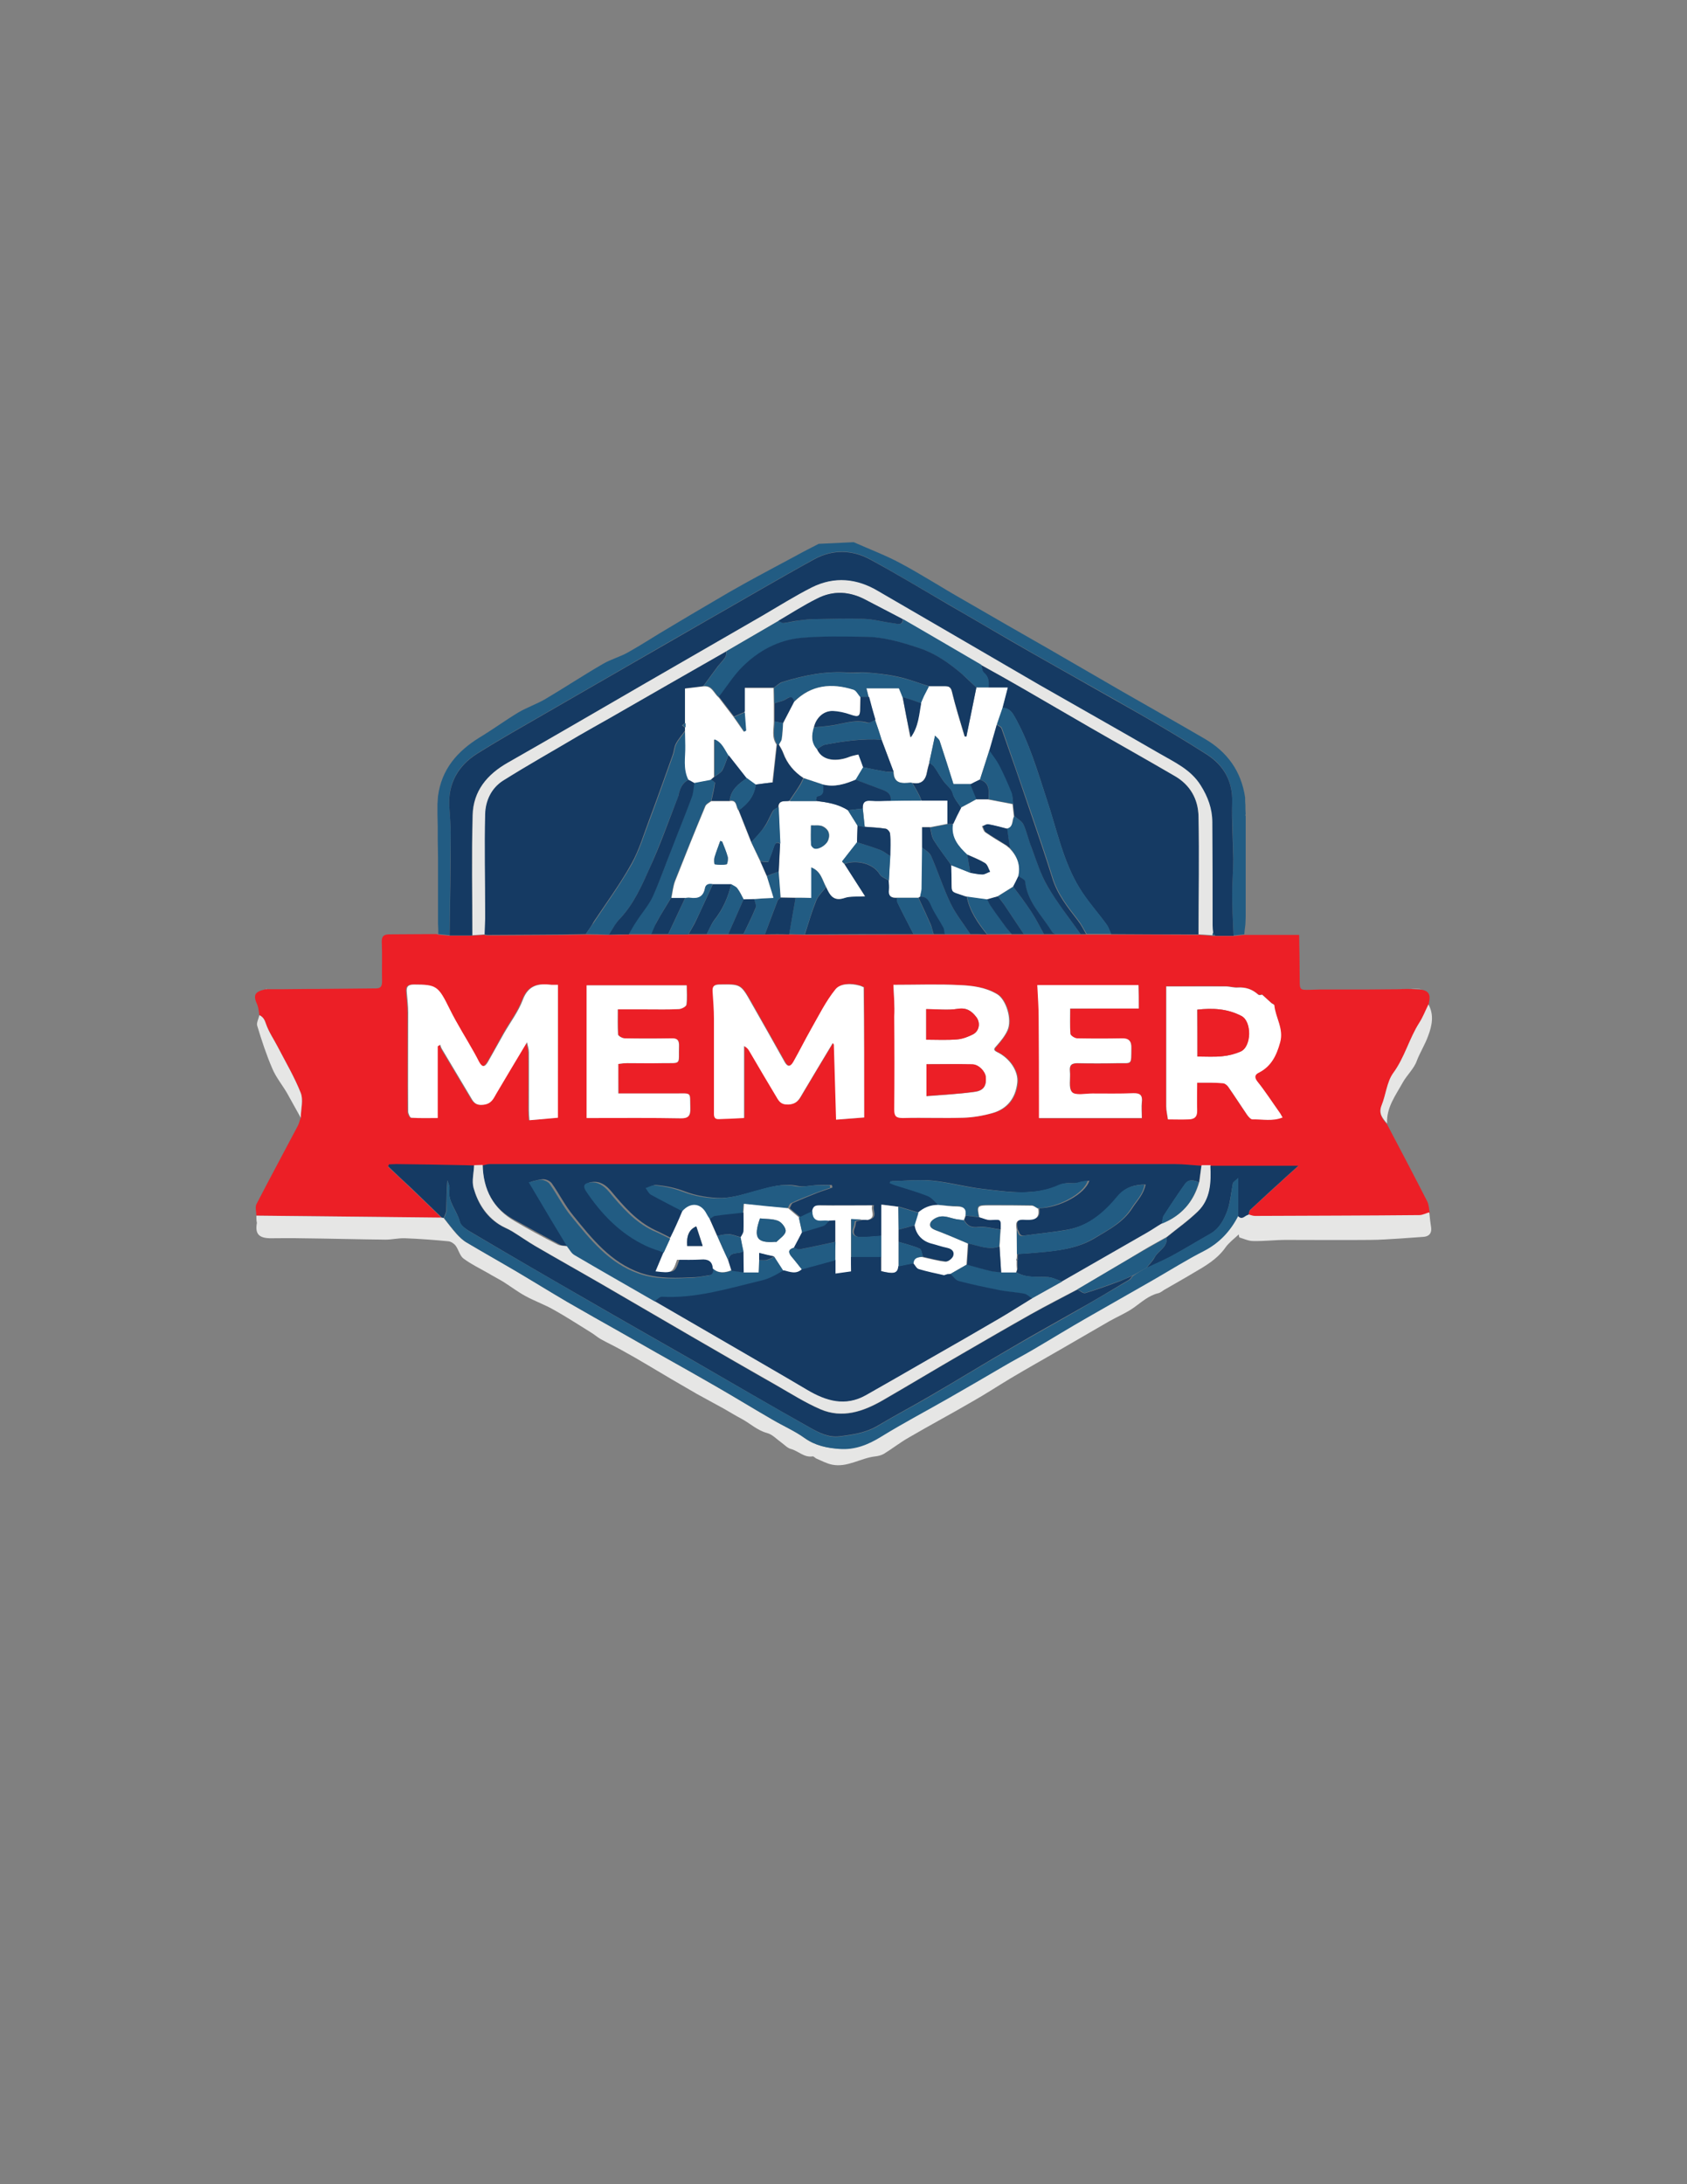 <svg xmlns="http://www.w3.org/2000/svg" xmlns:xlink="http://www.w3.org/1999/xlink" id="Layer_1" x="0px" y="0px" viewBox="0 0 612 792" style="enable-background:new 0 0 612 792;" xml:space="preserve"><rect x="0" y="0" width="612" height="792" fill="#808080" stroke="none"/><style type="text/css">	.st0{fill:#EC1F26;}	.st1{fill:#E6E6E5;}	.st2{fill:#225C83;}	.st3{fill:#153A63;}	.st4{fill:#FFFFFF;}</style><g id="hHera1_00000125598052268108558940000004732467804207249064_">	<g>		<path class="st0" d="M93,440.8c0-1.4-0.5-3,0-4.1c4.9-9.5,10-18.9,15-28.4c0.5-0.9,0.7-2,1.1-3c0.1-3,1-6.4,0-9   c-2.3-5.8-5.5-11.2-8.4-16.8c-1.4-2.7-3.2-5.3-4.2-8.2c-0.5-1.5-1-2.6-2.4-3.2c-0.2-1.2-0.3-2.5-0.7-3.6c-1.7-3.7-1.1-4.9,3-5.8   c0.2,0,0.4,0,0.5,0c0.6,0,1.1,0,1.7,0c1.1,0,2.2,0,3.3,0c3.3,0,6.7-0.1,10-0.1c0.4,0,0.7,0,1.1,0c0.4,0,0.8,0,1.1,0   c0.4,0,0.7,0,1.1,0c7.1-0.1,14.1-0.1,21.2-0.2c1.9,0,2.2-1,2.2-2.6c-0.1-4.7,0.1-9.4-0.1-14.1c-0.1-2.3,0.8-2.9,2.8-2.9   c5.7,0,11.4-0.1,17.1-0.1c0.2,0.1,0.3,0.1,0.5,0.2c1.4,0.1,2.7,0.3,4.1,0.4c2.7,0,5.5,0,8.2,0c1.5-0.1,2.9-0.2,4.4-0.3   c0.4,0.1,0.7,0.2,1.1,0.2c6,0,12,0,18-0.1c5.9,0,11.8-0.1,17.7-0.2c2.8,0,5.6,0.1,8.4,0.1c2.4,0,4.8,0,7.2-0.1c2.8,0,5.6,0,8.4,0   c2,0,4,0,6.1,0c2.4,0,4.9,0,7.3,0c2.2,0,4.4,0,6.6,0c2.6,0,5.2,0,7.8,0c1.8,0,3.7,0,5.5,0c2.6,0,5.2,0,7.8,0c3,0,5.9,0,8.9,0   c1.9,0,3.8,0,5.6,0.1c13.1,0,26.3,0,39.4-0.1c2.4,0,4.8,0,7.3,0c1.3,0,2.6,0,3.9,0c3.2,0,6.3,0,9.5,0c2,0,4.1,0,6.1,0   c3,0,5.9,0,8.9,0c1.5,0,2.9,0,4.4,0c2.4,0,4.9,0,7.3,0c1.3,0,2.6,0,3.9,0c3.1,0,6.3,0,9.4,0c0.7,0,1.5,0,2.2,0c3,0,5.9,0,8.9,0   c10.6,0,21.1,0,31.7,0.1c1.7,0.1,3.3,0.2,5,0.4c0.4,0,0.7,0,1.1,0c2.2,0,4.4,0,6.6,0c1.3-0.1,2.6-0.3,3.9-0.4c6.4,0,12.7,0,19.8,0   c0.1,5.6,0.2,10.9,0.2,16.1c0,3.9,0,3.9,3.9,3.8c1.1,0,2.2-0.1,3.3-0.1c0.4,0,0.7,0,1.1,0c1.9,0,3.7,0,5.6,0c0.4,0,0.7,0,1.1,0   c2.6,0,5.2,0,7.8,0c0.4,0,0.7,0,1.1,0c4.1,0,8.2-0.1,12.3-0.1c0.5,0,0.9-0.1,1.4-0.1c0.1,0.1,0.3,0.1,0.4,0c0.6,0,1.2,0,1.8,0   c0.1,0.1,0.3,0.1,0.4,0c1.4,0.1,2.8,0.2,4.2,0.3c3.5,0.7,2.8,3.2,2.3,5.6c-1.1,2.2-1.9,4.5-3.3,6.6c-3.8,5.8-5.4,12.6-9.5,18.3   c-2.4,3.2-2.7,7.9-4.2,11.7c-1.2,2.9,0.4,4.7,2,6.6c4.9,9.3,9.8,18.6,14.6,28c0.6,1.2,0.6,2.8,0.9,4.2c-1.2,0.4-2.4,1-3.6,1   c-19.9,0.2-39.7,0.2-59.6,0.3c-0.9,0-1.7-0.4-2.6-0.6c0.2-0.6,0.2-1.4,0.6-1.8c3.6-3.4,7.3-6.7,11-10.1c2-1.9,4.1-3.7,6.5-5.9   c-11.2,0-21.6,0-31.9,0c-1.1,0-2.2,0-3.3,0c-3.2-0.2-6.4-0.6-9.7-0.6c-13.6-0.1-27.1,0-40.7,0c-69.2,0-138.4,0-207.7,0   c-0.9,0-1.7,0.3-2.6,0.5c-1,0-2.1,0.1-3.1,0.1c-1.2,0-2.5-0.1-3.7-0.1c-8.2-0.1-16.4-0.3-24.6-0.4c-0.9,0-1.7,0.1-2.6,0.1   c-0.1,0.2-0.2,0.4-0.3,0.7c2.8,2.6,5.6,5.2,8.4,7.9c3.7,3.5,7.4,7.1,11.1,10.7C137.8,441.2,115.4,441,93,440.8z M313.5,405.2   c0-15.9,0-31.6,0-47.3c-0.5-0.2-1-0.4-1.5-0.6c-3.1-0.9-6.9-0.8-8.7,1.3c-3.6,4.4-6.1,9.6-8.9,14.5c-2.2,3.9-4.2,7.9-6.4,11.8   c-1.1,2-2.1,2-3.1,0.2c-4.1-7.2-8.1-14.4-12.2-21.6c-3.9-6.8-3.9-6.7-11.6-6.6c-1.8,0-2.6,0.5-2.4,2.4c0.2,3.3,0.5,6.6,0.5,9.9   c0.1,11.3,0,22.5,0,33.8c0,1.3-0.2,2.8,1.8,2.7c2.9-0.1,5.9-0.3,9.1-0.4c0-9.1,0-17.6,0-26.1c1,0.5,1.5,1.1,1.9,1.8   c3.4,5.8,6.8,11.6,10.3,17.4c0.9,1.5,1.8,2.2,4,2c3.1-0.2,3.9-2.1,5.1-4.1c3.6-6.1,7.2-12.1,10.9-18.2c0.1,0.2,0.4,0.5,0.4,0.7   c0.3,8.9,0.5,17.8,0.8,27.1C306.7,405.8,310,405.5,313.5,405.2z M202.4,357.1c-1.1,0-1.8,0.1-2.6,0c-4.7-0.6-8.3,0-10.4,5.4   c-1.6,4.3-4.5,8-6.8,12.1c-2,3.5-3.8,7.1-5.9,10.5c-1.2,2-2.1,1.9-3.2-0.1c-0.5-1.1-1.1-2.1-1.7-3.2c-3-5.3-6.2-10.5-9-16   c-4.1-8.3-4.8-8.8-12.9-8.8c-2.2,0-2.8,0.8-2.6,2.8c0.2,2.5,0.5,4.9,0.5,7.4c0,11.9,0,23.9,0,35.8c0,0.8,0.7,2.2,1.1,2.3   c3.1,0.2,6.2,0.1,9.6,0.1c0-8.9,0-17.4,0-26c0.3-0.2,0.6-0.4,0.9-0.6c0.2,0.5,0.4,1,0.6,1.5c3.5,5.9,7,11.7,10.5,17.6   c1,1.7,1.9,2.9,4.5,2.7c3-0.3,3.6-2.2,4.8-4.1c3.6-6,7.2-12.1,11.1-18.6c0.3,1.4,0.7,2.5,0.7,3.7c0.1,7,0,14.1,0,21.1   c0,1.1,0.1,2.1,0.2,3.5c3.7-0.3,6.9-0.6,10.3-0.9C202.4,389.1,202.4,373.3,202.4,357.1z M324.1,357.1c0.2,4,0.5,7.8,0.6,11.5   c0.1,11.3,0.1,22.6,0,33.8c0,2.6,0.8,3.1,3.2,3c7.2-0.1,14.4,0.2,21.7-0.1c3.6-0.1,7.3-0.8,10.7-1.7c5.4-1.5,8.4-5.4,9-11   c0.4-4.1-2.7-8.9-7.3-11.1c-1.7-0.8-1.1-1.3-0.2-2.3c1.5-1.7,2.9-3.5,3.9-5.5c1.8-4-0.5-11.3-3.7-13.2c-4.2-2.5-8.9-3.1-13.5-3.3   C340.4,356.8,332.5,357.1,324.1,357.1z M434.3,392.6c3.3,0,6.2-0.1,9.2,0.1c0.7,0,1.6,0.7,2,1.3c2.3,3.3,4.5,6.8,6.8,10.1   c0.5,0.7,1.3,1.7,2,1.7c3.6-0.1,7.2,0.8,10.9-0.7c-0.4-0.7-0.7-1.3-1.1-1.8c-2.7-3.8-5.2-7.7-8.1-11.3c-1.2-1.5-0.7-2.4,0.5-3.1   c4.5-2.3,6.4-6.3,7.8-11c1.4-5-1.6-9-2.1-13.5c0-0.3-0.7-0.5-1.1-0.8c-1-0.9-2.1-1.9-3.3-3c-0.2,0-1.1,0.3-1.4,0   c-2.2-1.9-4.6-2.7-7.5-2.6c-1.4,0.1-2.9-0.4-4.3-0.4c-7.1-0.1-14.3,0-21.6,0c0,0.7,0,1.6,0,2.5c0,13.7,0,27.3,0,41   c0,1.6,0.4,3.1,0.6,4.7c2.7,0,5,0,7.3,0c2.1,0,3.4-0.8,3.3-3.3C434.1,399.4,434.3,396.1,434.3,392.6z M413.1,365.7   c0-3.3,0-5.9,0-8.4c-12.4,0-24.4,0-36.7,0c0.2,4.1,0.5,8.1,0.5,12c0.1,10.8,0,21.6,0.1,32.4c0,1.4,0,2.7,0,3.8   c12.7,0,24.9,0,37.3,0c0-2.2-0.1-4,0-5.7c0.3-2.5-0.5-3.5-3.2-3.3c-4.9,0.2-9.8,0.1-14.7,0.1c-2.6,0-6.2,0.8-7.4-0.5   c-1.4-1.5-0.5-5-0.8-7.6c-0.2-2.2,0.6-3,2.8-2.9c4.7,0.1,9.4,0.1,14.2,0c5.7-0.1,5.2,0.9,5.3-5.4c0.1-2.6-0.9-3.7-3.5-3.6   c-5.4,0.1-10.7,0.1-16.1,0c-0.9,0-2.4-1-2.5-1.6c-0.3-2.9-0.1-5.8-0.1-9.2C396.8,365.7,405,365.7,413.1,365.7z M224.3,385.8   c1.2-0.1,2.3-0.3,3.3-0.3c4.3,0,8.5,0,12.8,0c7.1-0.1,5.8,0.8,6-6.1c0.1-2.2-0.6-2.9-2.8-2.9c-5.6,0.1-11.3,0.1-16.9,0   c-0.8,0-2.3-0.8-2.4-1.4c-0.2-3-0.1-6-0.1-9.1c3.8,0,7.3,0,10.7,0c3.8,0,7.6,0.1,11.4-0.1c1-0.1,2.7-0.9,2.8-1.6   c0.4-2.3,0.1-4.7,0.1-7c-12.4,0-24.4,0-36.3,0c0,16.1,0,32,0,48.1c1,0,1.6,0,2.3,0c10.6,0,21.1-0.1,31.7,0.1   c2.8,0,3.7-0.8,3.6-3.6c-0.2-6.1,0.8-5.4-5.5-5.4c-3.2,0-6.5,0-9.7,0c-3.6,0-7.2,0-10.9,0C224.3,392.7,224.3,389.4,224.3,385.8z"></path>		<path class="st1" d="M93,440.8c22.4,0.2,44.8,0.5,67.2,0.7c0.2,0,0.5,0.1,0.7,0.1c1.5,1.9,3,3.9,4.6,5.7c1.1,1.2,2.3,2.4,3.7,3.2   c5.9,3.5,12,6.9,17.9,10.4c6.3,3.7,12.4,7.5,18.7,11.2c6.4,3.7,12.8,7.3,19.2,10.9c4.3,2.5,8.6,4.9,13,7.4   c7.5,4.2,14.9,8.4,22.4,12.7c6.6,3.8,13.1,7.8,19.7,11.6c3.9,2.3,8.1,4.1,11.7,6.7c3.9,2.8,8.2,3.6,12.6,3.9   c5.5,0.4,10.3-1.6,15-4.4c8.1-4.9,16.5-9.4,24.7-14.1c6.5-3.7,13-7.6,19.5-11.3c3.8-2.2,7.6-4.2,11.3-6.4   c6.4-3.8,12.8-7.6,19.3-11.4c8-4.6,16-9.1,24-13.7c6.1-3.5,12.2-7.3,18.4-10.5c5.6-2.9,9.6-7.2,12.4-12.7c1.4,1.6,2.4-0.3,3.7-0.5   c0.9,0.2,1.7,0.6,2.6,0.6c19.9-0.1,39.7-0.1,59.6-0.3c1.2,0,2.4-0.7,3.6-1c0.2,1.9,0.4,3.8,0.7,5.7c0.2,2.1-1,3.1-2.9,3.2   c-2.8,0.2-5.7,0.4-8.5,0.6c-3.6,0.2-7.1,0.5-10.7,0.5c-10.2,0.1-20.4,0-30.6,0c-4,0-7.9,0.5-11.9,0.4c-1.7,0-3.3-0.8-5-1.3   c-0.1-0.4-0.2-0.7-0.2-1.1c-1.6,1.5-3.5,2.9-4.8,4.7c-3,4.3-7.4,6.8-11.7,9.3c-3.5,2.1-7.1,4.1-10.7,6.2c-0.6,0.4-1.2,0.9-1.9,1.1   c-3.5,0.8-6.1,3.2-8.9,5.2c-2.8,2-6,3.3-9,5c-5.7,3.3-11.4,6.6-17.1,9.9c-6.2,3.6-12.5,7.1-18.7,10.8c-4.5,2.7-8.9,5.6-13.5,8.2   c-7.7,4.5-15.6,8.7-23.3,13.2c-3.2,1.8-6.1,4.1-9.2,6c-0.9,0.5-2.1,0.8-3.1,0.9c-5.3,0.6-10.1,4.1-15.6,3c-2-0.4-3.8-1.4-5.7-2.2   c-0.5-0.2-1-0.9-1.4-0.8c-3.1,0.5-5.2-2-7.9-2.7c-1.2-0.3-2.3-1.5-3.4-2.3c-1.7-1.2-3.3-3-5.3-3.5c-3.6-1-6.1-3.5-9.3-5.2   c-2.1-1.1-4.2-2.4-6.3-3.6c-3.2-1.8-6.5-3.5-9.7-5.3c-3.1-1.8-6.2-3.6-9.3-5.4c-2.9-1.7-5.7-3.4-8.6-5.1c-3.2-1.9-6.3-3.7-9.6-5.5   c-2.5-1.4-5.1-2.6-7.6-4c-1.2-0.7-2.3-1.7-3.5-2.4c-4.4-2.7-8.8-5.6-13.3-8.1c-3.3-1.9-7-3.2-10.3-5c-2.8-1.5-5.4-3.5-8.1-5.2   c-1.8-1.1-3.8-2.1-5.6-3.2c-3-1.7-6.1-3.2-8.8-5.2c-1.4-1-1.8-3.2-2.9-4.7c-0.6-0.8-1.7-1.5-2.6-1.6c-5.2-0.5-10.5-0.9-15.7-1.1   c-2.4-0.1-4.8,0.5-7.1,0.5c-10.3-0.1-20.6-0.4-30.8-0.5c-3.7-0.1-7.5,0-11.2,0c-4.1-0.1-5.4-1.7-4.7-5.6   C93,442.6,93,441.7,93,440.8z"></path>		<path class="st2" d="M451.4,338.8c-1.3,0.1-2.6,0.3-3.9,0.4c-0.2-5-0.5-9.9-0.5-14.9c0-4.3,0.4-8.6,0.4-13   c0-6.8-0.5-13.7-0.4-20.5c0.2-7.7-3.1-13.4-9.2-17.3c-8-5.1-16.2-10-24.4-14.7c-12.8-7.4-25.7-14.5-38.5-21.8   c-10.3-5.9-20.6-11.9-30.9-17.9c-9.4-5.4-18.8-11.1-28.3-16.3c-6.6-3.6-13.7-3.7-20.3-0.1c-13.1,7.2-26,14.8-39,22.2   c-9.5,5.4-19,10.9-28.5,16.4c-9.8,5.7-19.7,11.3-29.5,17c-8.5,4.9-17,9.7-25.3,14.9c-6.9,4.4-10.6,10.7-10.1,19.1   c0.2,3.2,0.5,6.4,0.5,9.7c-0.1,12.4-0.3,24.7-0.4,37.1c-1.4-0.1-2.7-0.3-4.1-0.4c0-1.3,0-2.6-0.1-3.9c0-0.4,0-0.8,0-1.2   c0-1.8,0-3.7,0-5.5c0-1.5,0-2.9,0-4.4c0-2.8,0-5.6,0-8.4c0-1.5,0-3,0-4.5c0-2.2-0.1-4.3-0.1-6.5c0-1.5,0-3.1,0-4.6   c0-1.5-0.1-3-0.1-4.6c0-0.4,0-0.9,0-1.3c0-0.3,0-0.6,0-0.9c0-0.4,0-0.8,0-1.3c0.1-1,0.1-2,0.2-2.9c1.3-9.8,7-16.3,15.1-21.3   c4.8-2.9,9.3-6.2,14.1-9.1c3.1-1.8,6.6-3,9.7-4.8c7.1-4.2,13.9-8.7,21-12.8c2.9-1.7,6.4-2.6,9.3-4.3c5-2.8,9.8-6,14.8-8.9   c5.5-3.3,10.9-6.5,16.4-9.7c3.5-2.1,7-4.1,10.6-6.1c6.3-3.5,12.6-6.8,18.9-10.2c2.7-1.5,5.5-2.9,8.2-4.3c4.2-0.2,8.5-0.4,12.7-0.6   c5.6,2.5,11.5,4.7,16.9,7.6c7.7,4.1,15.1,8.9,22.7,13.2c10.5,6.1,21,12.1,31.5,18.1c8.9,5.1,17.7,10.3,26.6,15.4   c9.8,5.6,19.7,11.2,29.5,16.9c8.3,4.8,13.4,11.8,14.8,21.4c0,0.9,0,1.9,0.1,2.8c0,1.1,0,2.2,0.1,3.3c-0.2,0.2-0.2,0.3,0,0.5   c0,1.3,0,2.6,0,3.9c0,0.4,0,0.8,0,1.1c0,1.9,0,3.7,0,5.6c0,5.3,0,10.7,0,16c0,1.3,0,2.6,0,4c0,0.5,0,1.1,0,1.6c0,1.5,0,3,0,4.5   c0,0.9-0.1,1.8-0.1,2.7C451.6,336.5,451.5,337.7,451.4,338.8z"></path>		<path class="st1" d="M503.2,407.4c-1.6-1.9-3.2-3.6-2-6.6c1.6-3.9,1.9-8.5,4.2-11.7c4.2-5.7,5.8-12.5,9.5-18.3   c1.3-2,2.2-4.4,3.3-6.6c2.1,3.8,1.3,7.7-0.1,11.4c-1.1,3.1-2.9,5.9-4.1,9c-1,2.9-3.6,5.2-5.1,7.9   C506.3,397.2,502.9,401.6,503.2,407.4z"></path>		<path class="st1" d="M94.1,368.1c1.4,0.7,1.9,1.7,2.4,3.2c1,2.9,2.8,5.5,4.2,8.2c2.9,5.6,6.1,11,8.4,16.8c1,2.6,0,6,0,9   c-1.7-3-3.3-6-5-9c-1.7-2.9-4-5.7-5.3-8.8c-2.2-5.1-3.9-10.3-5.5-15.6C93,370.9,93.8,369.4,94.1,368.1z"></path>		<path class="st1" d="M515.9,358.7c-1.4-0.1-2.8-0.2-4.2-0.3C513.1,358.4,514.5,358.5,515.9,358.7z"></path>		<path class="st1" d="M101.9,358.6c-1.1,0-2.2,0-3.3,0C99.7,358.6,100.8,358.6,101.9,358.6z"></path>		<path class="st1" d="M511.3,358.3c-0.6,0-1.2,0-1.8,0C510.1,358.3,510.7,358.3,511.3,358.3z"></path>		<path class="st1" d="M509.1,358.4c-0.5,0-0.9,0.1-1.4,0.1C508.1,358.5,508.6,358.4,509.1,358.4z"></path>		<path class="st1" d="M495.4,358.6c-0.4,0-0.7,0-1.1,0C494.7,358.6,495,358.6,495.4,358.6z"></path>		<path class="st1" d="M479.8,358.6c-0.4,0-0.7,0-1.1,0C479.1,358.6,479.5,358.6,479.8,358.6z"></path>		<path class="st1" d="M115.2,358.6c-0.4,0-0.7,0-1.1,0C114.5,358.6,114.9,358.6,115.2,358.6z"></path>		<path class="st1" d="M113,358.6c-0.4,0-0.7,0-1.1,0C112.3,358.6,112.6,358.6,113,358.6z"></path>		<path class="st1" d="M486.5,358.6c-0.4,0-0.7,0-1.1,0C485.8,358.6,486.1,358.6,486.5,358.6z"></path>		<path class="st1" d="M96.9,358.6c-0.2,0-0.4,0-0.5,0C96.5,358.7,96.7,358.7,96.9,358.6z"></path>		<path class="st3" d="M175.1,422.6c0.9-0.2,1.7-0.5,2.6-0.5c69.2,0,138.4,0,207.7,0c13.6,0,27.1,0,40.7,0c3.2,0,6.4,0.4,9.7,0.6   c-0.3,2-0.5,4-0.8,6c-1.8-0.8-3.7-1.2-5,0.5c-2.7,3.8-5.3,7.7-7.8,11.6c-0.5,0.8-0.4,1.9-0.6,2.9c-1.8,1.1-3.6,2.3-5.5,3.4   c-10.2,5.9-20.5,11.7-30.7,17.6c-1.7-0.5-3.3-1.4-5-1.6c-4-0.3-8.1,0.5-11.7-1.8c0.2-0.4,0.3-0.8,0.5-1.2c0-0.5-0.1-1-0.1-1.5   c0-0.6,0-1.2,0-1.8c0.1,0,0.2-0.1,0.2-0.1c0-0.1-0.1-0.2-0.1-0.3c0-0.6,0-1.1,0.1-1.7c2.6-0.2,5.1-0.3,7.7-0.6   c7-0.6,13.9-1.4,20.1-5.1c5.1-3.1,10.4-5.7,13.8-11.1c1.7-2.6,4-4.8,4.7-8.4c-4,0-7.3,1-9.9,4.2c-4.9,6-10.6,10.8-18.5,12.2   c-5.1,0.9-10.4,1.4-15.5,2.1c-2,0.3-1.8-1.3-2.5-2.2c-0.4-2.1-0.7-3.9,2.7-3.7c2.5,0.1,5.9,0.4,5.1-4c7.3-0.1,16.7-5.1,18.2-10   c-1,0.2-1.8,0.3-2.6,0.4c-0.7,0.1-1.3,0.4-2,0.5c-1.9,0.2-4-0.3-5.6,0.5c-9.3,4.3-19,2.7-28.5,1.6c-6.1-0.7-12.1-2.4-18.2-3   c-4.8-0.5-9.8,0.1-14.7,0.2c-0.1,0-0.2,0.3-0.3,0.7c0.8,0.3,1.5,0.7,2.3,0.9c3.9,1.3,7.8,2.3,11.5,3.8c1.5,0.6,2.5,2.1,3.8,3.2   c-2.8,0-5.2,0.9-7.2,2.9c-2.4-0.7-4.9-1.5-7.3-2.2c-1.9-0.2-3.9-0.5-6.2-0.8c0,4,0,7.6,0,11.3c-2.6,0.2-5.2,0.5-7.8,0.5   c-2.1,0-3.3-1-2.3-3.4c0.3-0.7,0.3-1.6,0.5-2.3c0.9-0.2,1.7-0.4,2.5-0.6c0.4,0,0.8,0,1.2,0c0.3,0,0.7,0,1,0c3.5-1,1-3.5,1.8-5.3   c-6.7,0-13,0.1-19.4,0c-1.7,0-2.2,0.9-2.4,2.2c-1.6,0.7-3.3,1.5-4.9,2.2c-1.3-1.1-2.6-2.2-3.9-3.3c0.4-0.7,0.6-1.7,1.2-1.9   c2.9-1.3,5.9-2.5,8.9-3.7c1.8-0.7,3.6-1.2,5.4-1.9c-0.1-0.3-0.1-0.6-0.2-0.9c-1.7,0-3.4-0.1-5.1,0c-2.5,0.1-5.1,0.8-7.4,0.3   c-5.3-1.1-10,0.5-14.9,1.8c-4.1,1.1-8.4,2.5-12.6,2.6c-4.5,0-9.2-0.8-13.4-2.4c-3.4-1.3-6.8-2-10.3-2.3c-1-0.1-2.1,0.6-3.1,1   c0.6,0.8,1.1,1.9,1.9,2.4c3.7,2.1,7.6,4,11.4,6c-1.5,3.3-2.9,6.7-4.4,10c-2.1-1-4.1-2.1-6.3-3.1c-6.7-3.2-11.4-8.7-16-14.2   c-1.9-2.2-4-3.6-6.9-3.2c-1.8,0.2-2.7,1.2-1.4,3c5.7,8.5,12.5,15.7,21.9,20c2.1,1,4.3,1.6,6.4,2.4c-1,2.3-1.9,4.6-2.9,6.9   c5.9,0.7,6.2,0.6,7.8-4.2c2.8,0,5.7,0.2,8.6-0.1c2.7-0.2,4.1,0.6,4.4,3.3c0.2,1.6-0.5,2.4-2.1,2.5c-1.6,0.2-3.3,0.6-4.9,0.7   c-6.7,0.3-13.4,0.7-20-1.5c-10.9-3.8-17.7-12.4-24.5-20.8c-3-3.6-5.1-7.9-7.8-11.7c-0.6-0.8-1.8-1.4-2.9-1.5   c-1.2-0.1-2.5,0.4-4.7,0.9c2.8,4.7,5.5,9.3,8.2,13.8c1.9,3.2,3.8,6.4,5.8,9.6c-1.2-0.2-2.5-0.1-3.5-0.6   c-5.2-2.8-10.4-5.6-15.6-8.5C178.9,438.5,175.3,431.5,175.1,422.6z"></path>		<path class="st3" d="M212.5,338.7c-5.9,0.1-11.8,0.2-17.7,0.2c-6,0-12,0.1-18,0.1c-0.4,0-0.7-0.1-1.1-0.2c0.1-1.9,0.1-3.8,0.2-5.6   c0-0.9,0-1.8,0-2.7c0-11.7-0.3-23.5,0-35.2c0.1-5,2.3-9.6,6.6-12.3c9-5.6,18.2-10.8,27.3-16.2c3.7-2.2,7.4-4.2,11.1-6.3   c14.2-8.1,28.4-16.2,42.6-24.4c-0.1,0.8,0,1.6-0.4,2.2c-0.8,1.2-1.8,2.2-2.7,3.3c-1.8,2.4-3.5,4.8-5.3,7.2   c-2.1,0.3-4.3,0.5-6.6,0.8c0,4.2,0,8.4,0,12.6c-0.4,0.3-0.7,0.5-1.1,0.8c0.4,0.3,0.7,0.6,1.1,0.8c0,0.4,0,0.7,0,1.1   c-1.1,1.6-2.4,3-3.3,4.7c-0.7,1.3-0.7,2.8-1.2,4.2c-2.8,7.8-5.5,15.5-8.4,23.2c-2.1,5.5-3.7,11.2-6.6,16.3c-4,7.2-9,14-13.6,20.9   C214.6,335.8,213.5,337.2,212.5,338.7z"></path>		<path class="st3" d="M163.1,339.2c0.2-12.4,0.4-24.7,0.4-37.1c0-3.2-0.3-6.4-0.5-9.7c-0.5-8.4,3.3-14.8,10.1-19.1   c8.3-5.2,16.8-10,25.3-14.9c9.8-5.7,19.7-11.3,29.5-17c9.5-5.5,19-10.9,28.5-16.4c13-7.4,25.9-15,39-22.2   c6.6-3.6,13.7-3.5,20.3,0.1c9.6,5.2,18.9,10.8,28.3,16.3c10.3,5.9,20.5,12,30.9,17.9c12.8,7.3,25.7,14.5,38.5,21.8   c8.2,4.7,16.4,9.6,24.4,14.7c6.2,4,9.4,9.7,9.2,17.3c-0.2,6.8,0.3,13.6,0.4,20.5c0,4.3-0.4,8.6-0.4,13c0,5,0.3,9.9,0.5,14.9   c-2.2,0-4.4,0-6.6,0c-0.3-0.3-0.6-0.7-0.9-1c-0.1-0.9-0.2-1.8-0.2-2.7c0-12.5,0-25-0.1-37.4c0-4.8-1.7-9.2-4.2-13.3   c-3.6-5.7-9.5-8.4-15-11.6c-14.5-8.4-29.1-16.6-43.6-24.9c-11.4-6.6-22.8-13.3-34.2-19.9c-8-4.7-16.1-9.2-24.1-14   c-7.9-4.7-16-5.5-24.2-1.4c-6.2,3.1-12,6.8-18,10.3c-14.1,8.1-28.2,16.3-42.3,24.4c-16.6,9.6-33.2,19.3-49.9,28.8   c-7.6,4.3-12.6,10.4-12.8,19.1c-0.4,14.5-0.1,29-0.1,43.5C168.6,339.2,165.8,339.2,163.1,339.2z"></path>		<path class="st3" d="M434.8,338.8c-10.6,0-21.1,0-31.7-0.1c-0.6-1.2-1-2.5-1.7-3.5c-3.2-4.4-7-8.5-9.8-13.2   c-6-9.8-8.2-21.2-11.8-31.9c-3.4-10.4-6.4-20.9-11.9-30.5c-1-1.8-2.2-2.9-4.3-2.9c0.6-2.3,1.2-4.6,1.9-7.3c-2.5,0-4.7,0-6.9,0   c0.1-2,0.1-3.9-1.7-5.4c-0.7-0.6-0.7-1.9-1-2.9c5,2.8,10.1,5.6,15.1,8.5c8.2,4.7,16.3,9.5,24.5,14.2c10.2,5.9,20.5,11.7,30.7,17.6   c5.6,3.3,8.5,8.5,8.6,14.7C435.1,310.3,434.9,324.5,434.8,338.8z"></path>		<path class="st3" d="M161,441.6c-0.2,0-0.5-0.1-0.7-0.1c-3.7-3.6-7.4-7.1-11.1-10.7c-2.8-2.6-5.6-5.2-8.4-7.9   c0.1-0.2,0.2-0.4,0.3-0.7c0.9,0,1.7-0.1,2.6-0.1c8.2,0.1,16.4,0.2,24.6,0.4c1.3,0,2.5,0.1,3.7,0.1c-0.1,2.7-0.9,5.7-0.2,8.2   c1.5,5.4,4.3,10.1,9.2,13.2c1.5,1,3.2,1.6,4.7,2.5c2.9,1.7,5.6,3.7,8.5,5.4c7.9,4.6,16,9.1,23.9,13.7c11,6.4,22,12.8,33,19.2   c10.2,5.9,20.3,11.8,30.6,17.6c5.3,3,10.5,6.3,16,8.7c7.9,3.3,15.4,0.8,22.4-3.2c9.7-5.6,19.3-11.4,29-17   c8.3-4.8,16.6-9.6,24.9-14.3c5.6-3.1,11.3-6,16.9-9c0.9,0.5,2,1.5,2.8,1.3c4.3-1.3,8.5-2.8,12.7-4.4c1.5-0.6,3-1.3,4.5-1.9   c-0.5,0.5-0.9,1.2-1.4,1.5c-6.2,3.7-12.3,7.4-18.6,10.9c-7.7,4.4-15.4,8.6-23,13.1c-10.2,5.9-20.2,12.1-30.4,18   c-6.3,3.7-12.8,7.1-19,10.8c-4.3,2.6-9.1,3.3-13.9,3.9c-4,0.5-7.5-1.3-10.7-3.1c-14.5-8.1-28.8-16.5-43.2-24.8   c-12.6-7.2-25.3-14.4-37.9-21.7c-13.6-7.8-27.2-15.7-40.7-23.7c-2-1.2-4.8-2.6-5.3-4.5c-1-4.1-4.5-7.3-3.8-11.9   c0.2-1-0.4-2.1-0.7-3.1c-0.3,3.7-0.3,7.2-0.4,10.7C161.9,439.7,161.3,440.6,161,441.6z"></path>		<path class="st1" d="M434.8,338.8c0-14.2,0.3-28.5,0-42.7c-0.1-6.3-3-11.5-8.6-14.7c-10.2-6-20.5-11.7-30.7-17.6   c-8.2-4.7-16.3-9.5-24.5-14.2c-5-2.9-10-5.7-15.1-8.5c0,0,0,0.1,0,0.1c-0.2-0.1-0.4-0.3-0.6-0.4c-9.3-5.4-18.6-10.8-27.8-16.2   c-4.4-2.3-8.8-4.6-13.2-7c-5.9-3.2-12-3.6-17.9-0.5c-4.8,2.4-9.3,5.3-13.9,8c-6.3,3.7-12.6,7.3-18.9,11   c-14.2,8.1-28.4,16.2-42.6,24.4c-3.7,2.1-7.5,4.2-11.1,6.3c-9.1,5.4-18.4,10.6-27.3,16.2c-4.3,2.7-6.5,7.3-6.6,12.3   c-0.3,11.7,0,23.5,0,35.2c0,0.9,0,1.8,0,2.7c-0.1,1.9-0.1,3.8-0.2,5.6c-1.5,0.1-2.9,0.2-4.4,0.3c0-14.5-0.3-29,0.1-43.5   c0.2-8.8,5.2-14.8,12.8-19.1c16.7-9.5,33.3-19.2,49.9-28.8c14.1-8.1,28.2-16.3,42.3-24.4c6-3.5,11.9-7.2,18-10.3   c8.2-4.1,16.4-3.3,24.2,1.4c8,4.7,16.1,9.3,24.1,14c11.4,6.6,22.8,13.3,34.2,19.9c14.5,8.3,29.1,16.5,43.6,24.9   c5.5,3.2,11.4,5.8,15,11.6c2.6,4.1,4.2,8.5,4.2,13.3c0.1,12.5,0.1,25,0.1,37.4c0,0.9,0.1,1.8,0.2,2.7c-0.1,0.3-0.2,0.6-0.2,0.9   C438.2,339,436.5,338.9,434.8,338.8z"></path>		<path class="st4" d="M313.5,405.2c-3.6,0.3-6.8,0.5-10.2,0.8c-0.3-9.3-0.5-18.2-0.8-27.1c0-0.3-0.3-0.5-0.4-0.7   c-3.7,6.1-7.3,12.2-10.9,18.2c-1.2,2-1.9,3.9-5.1,4.1c-2.2,0.1-3.1-0.6-4-2c-3.5-5.8-6.9-11.6-10.3-17.4c-0.4-0.7-0.9-1.3-1.9-1.8   c0,8.5,0,17,0,26.1c-3.2,0.2-6.2,0.3-9.1,0.4c-2,0.1-1.8-1.4-1.8-2.7c0-11.3,0-22.5,0-33.8c0-3.3-0.3-6.6-0.5-9.9   c-0.1-1.9,0.7-2.3,2.4-2.4c7.7-0.1,7.8-0.2,11.6,6.6c4.1,7.2,8.2,14.4,12.2,21.6c1,1.7,2,1.7,3.1-0.2c2.2-3.9,4.2-7.9,6.4-11.8   c2.8-4.9,5.4-10.2,8.9-14.5c1.7-2.1,5.5-2.2,8.7-1.3c0.5,0.1,1,0.4,1.5,0.6C313.5,373.6,313.5,389.3,313.5,405.2z"></path>		<path class="st4" d="M202.4,357.1c0,16.2,0,32.1,0,48.2c-3.4,0.3-6.6,0.6-10.3,0.9c-0.1-1.4-0.2-2.4-0.2-3.5c0-7,0-14.1,0-21.1   c0-1.1-0.4-2.3-0.7-3.7c-3.9,6.5-7.5,12.5-11.1,18.6c-1.1,1.9-1.8,3.8-4.8,4.1c-2.7,0.3-3.5-0.9-4.5-2.7   c-3.5-5.9-7-11.7-10.5-17.6c-0.3-0.5-0.4-1-0.6-1.5c-0.3,0.2-0.6,0.4-0.9,0.6c0,8.5,0,17.1,0,26c-3.4,0-6.5,0.1-9.6-0.1   c-0.4,0-1.1-1.5-1.1-2.3c-0.1-11.9,0-23.9,0-35.8c0-2.5-0.3-4.9-0.5-7.4c-0.2-2,0.4-2.8,2.6-2.8c8.2,0,8.8,0.5,12.9,8.8   c2.7,5.5,6,10.6,9,16c0.6,1,1.1,2.1,1.7,3.2c1.1,2,2,2.1,3.2,0.1c2-3.5,3.9-7,5.9-10.5c2.3-4,5.2-7.8,6.8-12.1   c2-5.3,5.7-6,10.4-5.4C200.5,357.1,201.3,357.1,202.4,357.1z"></path>		<path class="st4" d="M324.1,357.1c8.4,0,16.3-0.3,24.1,0.1c4.6,0.2,9.3,0.8,13.5,3.3c3.2,1.9,5.6,9.2,3.7,13.2   c-0.9,2-2.4,3.8-3.9,5.5c-0.9,1-1.4,1.5,0.2,2.3c4.6,2.2,7.8,7,7.3,11.1c-0.6,5.6-3.7,9.5-9,11c-3.5,1-7.1,1.6-10.7,1.7   c-7.2,0.2-14.4-0.1-21.7,0.1c-2.4,0-3.2-0.5-3.2-3c0.1-11.3,0.1-22.6,0-33.8C324.6,364.8,324.3,361.1,324.1,357.1z M336.1,385.9   c0,3.8,0,7.3,0,11.6c6.1-0.5,11.9-0.8,17.7-1.6c3.2-0.5,4.1-2.3,3.8-5.4c-0.2-2-2.5-4.5-4.8-4.5   C347.2,385.8,341.7,385.9,336.1,385.9z M336,377c3.9,0,7.5,0.2,11.1-0.1c2-0.2,4-0.9,5.8-1.8c2.4-1.2,2.9-4.3,1.2-6.4   c-1.6-2.1-3.4-3.4-6.6-2.9c-3.7,0.6-7.6,0.1-11.5,0.1C336,369.8,336,373.2,336,377z"></path>		<path class="st1" d="M390.9,467.5c-5.7,3-11.4,5.9-16.9,9c-8.4,4.7-16.6,9.5-24.9,14.3c-9.7,5.6-19.3,11.4-29,17   c-7,4-14.5,6.6-22.4,3.2c-5.6-2.4-10.8-5.7-16-8.7c-10.2-5.8-20.4-11.7-30.6-17.6c-11-6.4-22-12.8-33-19.2   c-8-4.6-16-9.1-23.9-13.7c-2.9-1.7-5.6-3.6-8.5-5.4c-1.5-0.9-3.2-1.5-4.7-2.5c-4.8-3.2-7.7-7.9-9.2-13.2c-0.7-2.5,0.1-5.4,0.2-8.2   c1,0,2.1-0.1,3.1-0.1c0.2,8.9,3.8,15.9,11.6,20.4c5.1,3,10.3,5.8,15.6,8.5c1,0.5,2.3,0.4,3.5,0.6c0.9,1,1.6,2.3,2.6,3   c9.7,5.7,19.4,11.2,29.1,16.8c9,5.2,18.1,10.5,27.1,15.7c9.4,5.5,18.9,10.9,28.3,16.5c6.8,4,13.7,6.1,21.2,1.9   c7.6-4.3,15.1-8.7,22.7-13c8.7-5,17.5-10,26.2-15.1c3.8-2.2,7.6-4.6,11.4-7c3.7-2.1,7.4-4.1,11.1-6.2   c10.2-5.9,20.5-11.7,30.7-17.6c1.9-1.1,3.6-2.3,5.5-3.4c7-2.8,11.4-7.8,13.4-15c0.3-2,0.5-4,0.8-6c1.1,0,2.2,0,3.3,0   c0.3,6.1,0.2,12.2-4.6,16.7c-3.5,3.4-7.5,6.2-11.3,9.3c-2.8,1.6-5.7,3.1-8.5,4.8C406.7,458.2,398.8,462.8,390.9,467.5z"></path>		<path class="st4" d="M434.3,392.6c0,3.6-0.1,6.8,0,10c0.1,2.5-1.1,3.3-3.3,3.3c-2.3,0.1-4.6,0-7.3,0c-0.2-1.6-0.6-3.2-0.6-4.7   c0-13.7,0-27.3,0-41c0-0.9,0-1.8,0-2.5c7.3,0,14.4,0,21.6,0c1.4,0,2.9,0.5,4.3,0.4c2.9-0.2,5.3,0.6,7.5,2.6c0.4,0.3,1.3,0,1.4,0   c1.3,1.2,2.3,2.1,3.3,3c0.3,0.3,1,0.5,1.1,0.8c0.4,4.5,3.5,8.5,2.1,13.5c-1.3,4.7-3.2,8.7-7.8,11c-1.2,0.6-1.7,1.5-0.5,3.1   c2.9,3.6,5.4,7.5,8.1,11.3c0.4,0.5,0.6,1.1,1.1,1.8c-3.7,1.5-7.3,0.6-10.9,0.7c-0.7,0-1.5-1-2-1.7c-2.3-3.4-4.5-6.8-6.8-10.1   c-0.4-0.6-1.3-1.3-2-1.3C440.5,392.5,437.5,392.6,434.3,392.6z M434.4,383.1c3.1,0,6,0.2,8.9-0.1c2.3-0.2,4.6-0.8,6.7-1.7   c4-1.8,4.1-10.9,0.3-12.9c-5.1-2.7-10.5-2.9-16-2.3C434.4,371.8,434.4,377.3,434.4,383.1z"></path>		<path class="st4" d="M413.1,365.7c-8.1,0-16.3,0-24.9,0c0,3.4-0.1,6.3,0.1,9.2c0.1,0.6,1.6,1.6,2.5,1.6c5.4,0.1,10.7,0.1,16.1,0   c2.6-0.1,3.6,1,3.5,3.6c-0.1,6.3,0.4,5.3-5.3,5.4c-4.7,0.1-9.4,0.1-14.2,0c-2.2,0-3,0.7-2.8,2.9c0.3,2.6-0.6,6.1,0.8,7.6   c1.2,1.3,4.9,0.5,7.4,0.5c4.9,0,9.8,0.1,14.7-0.1c2.7-0.1,3.5,0.8,3.2,3.3c-0.2,1.7,0,3.5,0,5.7c-12.4,0-24.6,0-37.3,0   c0-1.1,0-2.4,0-3.8c0-10.8,0-21.6-0.1-32.4c0-3.9-0.3-7.9-0.5-12c12.3,0,24.3,0,36.7,0C413.1,359.8,413.1,362.4,413.1,365.7z"></path>		<path class="st4" d="M224.3,385.8c0,3.6,0,7,0,10.7c3.7,0,7.3,0,10.9,0c3.2,0,6.5,0,9.7,0c6.3,0,5.3-0.7,5.5,5.4   c0.1,2.8-0.8,3.7-3.6,3.6c-10.6-0.2-21.1-0.1-31.7-0.1c-0.6,0-1.2,0-2.3,0c0-16.2,0-32.1,0-48.1c11.9,0,23.9,0,36.3,0   c0,2.3,0.2,4.7-0.1,7c-0.1,0.7-1.8,1.6-2.8,1.6c-3.8,0.2-7.6,0.1-11.4,0.1c-3.4,0-6.9,0-10.7,0c0,3.1-0.1,6.1,0.1,9.1   c0,0.5,1.5,1.4,2.4,1.4c5.6,0.1,11.3,0.1,16.9,0c2.2-0.1,2.9,0.7,2.8,2.9c-0.2,6.9,1.1,6-6,6.1c-4.3,0.1-8.5,0-12.8,0   C226.5,385.5,225.5,385.6,224.3,385.8z"></path>		<path class="st2" d="M363.6,256.6c2.1,0,3.3,1.2,4.3,2.9c5.5,9.6,8.4,20.1,11.9,30.5c3.6,10.8,5.8,22.1,11.8,31.9   c2.9,4.7,6.6,8.8,9.8,13.2c0.8,1,1.2,2.4,1.7,3.5c-3,0-5.9,0-8.9,0c-1-1.6-1.8-3.4-3-4.9c-3.7-4.8-7.5-9.5-9.3-15.5   c-2.4-7.7-5-15.3-7.6-22.9c-3.6-10.4-7.2-20.8-10.8-31.2c-0.2-0.7-1.3-1-1.9-1.5C362.2,260.7,362.9,258.6,363.6,256.6z"></path>		<path class="st3" d="M331.4,338.7c-13.1,0-26.3,0-39.4,0.1c1.3-4.1,2.5-8.2,4.1-12.2c0.7-1.8,2.4-3.3,3.6-5c1.3,2.9,2.6,5.4,6.7,4   c2.1-0.7,4.5-0.4,7.4-0.6c-2.8-4.4-5.2-8-7.5-11.7c4.2-1.6,10.4-0.3,12.8,3.7c0.6,1.1,2.3,1.6,3.4,2.4c0,1.1,0.2,2.2,0.1,3.3   c-0.3,2.2,0.7,3,2.8,2.9c0.1,0.6,0,1.3,0.3,1.9C327.5,331.2,329.5,335,331.4,338.7z"></path>		<path class="st3" d="M423.2,448.7c3.8-3.1,7.8-5.9,11.3-9.3c4.7-4.6,4.9-10.7,4.6-16.7c10.3,0,20.7,0,31.9,0   c-2.4,2.2-4.5,4-6.5,5.9c-3.7,3.3-7.3,6.7-11,10.1c-0.4,0.4-0.4,1.2-0.6,1.8c-1.2,0.1-2.2,2.1-3.7,0.5c0-4.4,0-8.8,0-13.8   c-1,0.9-1.4,1.2-1.7,1.5c-0.2,0.2-0.3,0.5-0.3,0.7c-0.6,3.2-0.9,6.5-1.9,9.5c-1.2,3.3-2.9,6.6-6.2,8.5c-4.8,2.7-9.5,5.6-14.3,8.2   c-2.9,1.6-5.9,2.8-8.9,4.2c1-1.3,2.2-2.4,3-3.9C420.2,453.4,423.7,452.3,423.2,448.7z"></path>		<path class="st2" d="M212.5,338.7c1-1.5,2.1-2.9,3.1-4.4c4.6-6.9,9.5-13.7,13.6-20.9c2.8-5.1,4.5-10.8,6.6-16.3   c2.9-7.7,5.6-15.5,8.4-23.2c0.5-1.4,0.5-2.9,1.2-4.2c0.9-1.7,2.2-3.1,3.3-4.7c0,1.8,0,3.6,0.1,5.4c0.1,4.1-0.9,8.3,1.1,12.3   c-2.5,1.1-3.3,3.4-3.8,5.9c-0.1,0.7-0.5,1.4-0.8,2.1c-3.2,8-6.1,16.1-9.6,24c-2.9,6.5-5.8,13.1-10.8,18.4c-1.6,1.7-2.7,3.9-4,5.8   C218,338.8,215.3,338.7,212.5,338.7z"></path>		<path class="st2" d="M236.4,338.7c-2.8,0-5.6,0-8.4,0c0.9-1.6,1.8-3.2,2.8-4.7c2-3.1,4.5-5.9,6-9.2c2.7-5.8,4.8-11.9,7.1-17.9   c2.4-6,4.8-12,7-18c0.6-1.6,0.6-3.4,0.9-5.1c2-0.4,4.1-0.8,6.1-1.2c0.5,0.4,1.4,0.9,1.4,1.2c-0.3,2.2-0.9,4.3-1.3,6.5   c-0.7,0.6-1.8,1.1-2.2,1.9c-3.7,9-7.4,18.1-11,27.2c-0.7,1.9-0.9,4-1.3,6c-1.8,3-3.7,6.1-5.4,9.1   C237.5,335.9,237,337.4,236.4,338.7z"></path>		<path class="st2" d="M392,338.7c-3.1,0-6.3,0-9.4,0c-0.4-0.3-0.8-0.5-1.1-0.9c-3.6-5.9-8.9-10.8-9.7-18.2c-0.1-0.7-1.6-1.3-2.5-2   c0.9-4-0.4-7.3-3-10.2c-0.3-2.4-0.7-4.7-1-7.1c2.5-0.5,1.8-2.9,2.7-4.4c1.1,1,2.7,1.8,3.3,3.1c1.2,2.6,1.9,5.6,2.9,8.3   c1.9,4.8,3.3,9.8,5.9,14.2C383.7,327.5,388,333,392,338.7z"></path>		<path class="st3" d="M392,338.7c-4-5.7-8.4-11.2-11.9-17.2c-2.6-4.4-4.1-9.4-5.9-14.2c-1.1-2.7-1.7-5.7-2.9-8.3   c-0.6-1.3-2.2-2.1-3.3-3.1c-0.2-1.5-0.3-3-0.5-4.5c-0.2-1.2-0.1-2.6-0.6-3.7c-1.4-3.4-2.9-6.9-4.6-10.2c-1-1.9-2.4-3.6-3.6-5.4   c0.9-3.1,1.8-6.3,2.7-9.4c0.7,0.5,1.7,0.9,1.9,1.5c3.7,10.4,7.3,20.8,10.8,31.2c2.6,7.6,5.2,15.2,7.6,22.9   c1.8,6,5.6,10.7,9.3,15.5c1.2,1.5,2,3.2,3,4.9C393.5,338.7,392.8,338.7,392,338.7z"></path>		<path class="st3" d="M251.9,283.9c-0.3,1.7-0.3,3.5-0.9,5.1c-2.2,6-4.7,12-7,18c-2.4,6-4.5,12.1-7.1,17.9c-1.5,3.3-4,6.1-6,9.2   c-1,1.5-1.9,3.1-2.8,4.7c-2.4,0-4.8,0-7.2,0.1c1.3-2,2.4-4.2,4-5.8c5-5.3,7.9-11.9,10.8-18.4c3.6-7.8,6.5-16,9.6-24   c0.3-0.7,0.6-1.4,0.8-2.1c0.5-2.5,1.3-4.7,3.8-5.9C250.5,283.1,251.2,283.5,251.9,283.9z"></path>		<path class="st2" d="M352,338.7c-3.2,0-6.3,0-9.5,0c-0.2-0.8-0.1-1.7-0.5-2.4c-1.4-2.6-3.3-5.1-4.4-7.8c-0.8-2-1.6-3.4-3.9-3.4   c0.1-0.9,0.4-1.7,0.4-2.6c0.1-5.1,0.2-10.3,0.2-15.4c1.2,1.1,2.9,2,3.5,3.3c2.5,5.7,4.4,11.7,7.1,17.3   C346.8,331.6,349.6,335,352,338.7z"></path>		<path class="st3" d="M352,338.7c-2.4-3.7-5.2-7.1-7.1-11c-2.7-5.6-4.6-11.6-7.1-17.3c-0.6-1.4-2.3-2.2-3.5-3.3c0-2.3,0-4.7,0-7.1   c1.1,0,2.1,0,3.1,0c0.4,1.6,0.5,3.3,1.3,4.6c2,3.2,4.3,6.1,6.4,9.1c0,1.7,0.1,3.3,0.1,5c0.1,5.5-0.5,4.3,4.7,6.2   c0.3,0.1,0.5,0.1,0.8,0.2c1,5.3,4,9.6,7.3,13.7C356.1,338.7,354.1,338.7,352,338.7z"></path>		<path class="st2" d="M299.6,321.6c-1.2,1.7-2.8,3.1-3.6,5c-1.6,4-2.7,8.1-4.1,12.2c-1.9,0-3.8,0-5.6-0.1c0.8-4.4,1.5-8.8,2.3-13.2   c1.8,0,3.6,0,5.6,0c0-3.8,0-7.2,0-11.1C297.8,315.9,298.3,319.1,299.6,321.6z"></path>		<path class="st2" d="M378.7,338.7c-2.4,0-4.9,0-7.3,0c-2.4-3.6-4.8-7.2-7.2-10.8c-0.7-1-1.5-2-2.2-2.9c1.9-1.2,3.7-2.3,5.6-3.5   c2.2,3.1,4.6,6.1,6.7,9.3C375.9,333.3,377.2,336,378.7,338.7z"></path>		<path class="st2" d="M277.5,338.8c-2.6,0-5.2,0-7.8,0c1.5-3.2,3.1-6.3,4.4-9.5c0.4-0.9-0.3-2.2-0.5-3.3c2.1-0.1,4.3-0.3,7-0.5   c-0.8-2.5-1.6-5.2-2.4-7.8c1.4-0.6,2.8-1.1,4.3-1.7c0.2,3.1,0.5,6.3,0.7,9.4c-0.4,0.4-0.9,0.7-1.1,1.1   C280.5,330.6,279,334.7,277.5,338.8z"></path>		<path class="st3" d="M256.4,338.7c-2.2,0-4.4,0-6.6,0c1-1.8,2.1-3.5,2.9-5.3c2-4.3,4-8.6,6-13c2.2,0,4.4,0,6.6,0   c-1.1,4.8-3,9.2-6.1,13.1C258,335.1,257.3,337,256.4,338.7z"></path>		<path class="st2" d="M256.4,338.7c0.9-1.7,1.6-3.6,2.8-5.1c3.1-3.9,5-8.3,6.1-13.1c0.8,0.5,1.7,0.8,2.2,1.5c0.9,1.2,1.5,2.7,2.3,4   c-1.9,4.2-3.7,8.5-5.6,12.7C261.6,338.7,259,338.7,256.4,338.7z"></path>		<path class="st2" d="M258.6,320.5c-2,4.3-3.9,8.7-6,13c-0.9,1.8-1.9,3.5-2.9,5.3c-2.4,0-4.9,0-7.3,0c2.1-4.4,4.1-8.8,6.2-13.2   c0.6,0,1.1-0.2,1.7-0.1c2.8,0.4,4.8-0.3,5.4-3.4C255.9,320.4,257.2,320.2,258.6,320.5z"></path>		<path class="st2" d="M358.1,338.7c-3.2-4.1-6.3-8.4-7.3-13.7c2.4,0.3,4.8,0.7,7.3,1c0.6,1,1.1,2.1,1.7,3c1.8,2.5,3.6,5,5.4,7.5   c0.5,0.7,1.2,1.4,1.8,2.1C364.1,338.7,361.1,338.7,358.1,338.7z"></path>		<path class="st2" d="M331.4,338.7c-2-3.8-3.9-7.5-5.8-11.3c-0.3-0.5-0.2-1.3-0.3-1.9c2.6,0,5.2,0,7.8,0c1.5,3.2,3,6.4,4.4,9.6   c0.5,1.1,0.8,2.4,1.1,3.6C336.3,338.7,333.8,338.7,331.4,338.7z"></path>		<path class="st3" d="M277.5,338.8c1.5-4.1,3.1-8.2,4.6-12.2c0.2-0.5,0.7-0.8,1.1-1.1c1.8,0,3.6,0.1,5.4,0.1   c-0.8,4.4-1.5,8.8-2.3,13.2C283.4,338.7,280.4,338.7,277.5,338.8z"></path>		<path class="st3" d="M248.6,325.5c-2.1,4.4-4.1,8.8-6.2,13.2c-2,0-4,0-6.1,0c0.6-1.4,1.1-2.8,1.8-4.1c1.7-3.1,3.6-6.1,5.4-9.1   C245.3,325.5,246.9,325.5,248.6,325.5z"></path>		<path class="st3" d="M264.2,338.7c1.9-4.2,3.7-8.5,5.6-12.7c1.3,0,2.6-0.1,3.8-0.1c0.2,1.1,0.9,2.4,0.5,3.3   c-1.3,3.2-2.9,6.3-4.4,9.5C267.9,338.7,266,338.7,264.2,338.7z"></path>		<path class="st3" d="M367,338.7c-0.6-0.7-1.2-1.4-1.8-2.1c-1.8-2.5-3.7-5-5.4-7.5c-0.7-0.9-1.2-2-1.7-3c1.3-0.4,2.6-0.7,3.9-1.1   c0.7,1,1.5,1.9,2.2,2.9c2.4,3.6,4.8,7.2,7.2,10.8C370,338.7,368.5,338.7,367,338.7z"></path>		<path class="st3" d="M378.7,338.7c-1.5-2.7-2.8-5.4-4.5-8c-2.1-3.2-4.4-6.2-6.7-9.3c0.6-1.3,1.2-2.5,1.9-3.8   c0.9,0.7,2.4,1.3,2.5,2c0.7,7.4,6.1,12.3,9.7,18.2c0.2,0.4,0.7,0.6,1.1,0.9C381.3,338.7,380,338.7,378.7,338.7z"></path>		<path class="st3" d="M338.7,338.7c-0.4-1.2-0.6-2.4-1.1-3.6c-1.4-3.2-2.9-6.4-4.4-9.6c0.2-0.1,0.4-0.3,0.7-0.4   c2.3,0,3.1,1.5,3.9,3.4c1.2,2.7,3,5.2,4.4,7.8c0.4,0.7,0.3,1.6,0.5,2.4C341.3,338.7,340,338.7,338.7,338.7z"></path>		<path class="st2" d="M439.8,339.1c0.1-0.3,0.2-0.6,0.2-0.9c0.3,0.3,0.6,0.7,0.9,1C440.6,339.2,440.2,339.1,439.8,339.1z"></path>		<path class="st2" d="M415.9,459.7c3-1.4,6-2.7,8.9-4.2c4.8-2.6,9.5-5.5,14.3-8.2c3.3-1.9,5-5.2,6.2-8.5c1.1-3,1.3-6.3,1.9-9.5   c0.1-0.3,0.2-0.5,0.3-0.7c0.3-0.3,0.7-0.6,1.7-1.5c0,5.1,0,9.4,0,13.8c-2.8,5.5-6.8,9.8-12.4,12.7c-6.3,3.2-12.3,7-18.4,10.5   c-8,4.6-16,9.1-24,13.7c-6.5,3.7-12.8,7.6-19.3,11.4c-3.7,2.2-7.6,4.2-11.3,6.4c-6.5,3.8-13,7.6-19.5,11.3   c-8.2,4.7-16.6,9.1-24.7,14.1c-4.7,2.9-9.5,4.8-15,4.4c-4.5-0.3-8.8-1.2-12.6-3.9c-3.6-2.6-7.8-4.4-11.7-6.7   c-6.6-3.8-13.1-7.8-19.7-11.6c-7.4-4.3-14.9-8.5-22.4-12.7c-4.3-2.5-8.6-4.9-13-7.4c-6.4-3.6-12.8-7.2-19.2-10.9   c-6.3-3.7-12.5-7.5-18.7-11.2c-6-3.5-12-6.9-17.9-10.4c-1.4-0.8-2.6-2-3.7-3.2c-1.6-1.8-3.1-3.8-4.6-5.7c0.3-1,0.9-1.9,0.9-2.9   c0.1-3.5,0-7.1,0.4-10.7c0.2,1,0.8,2.1,0.7,3.1c-0.8,4.6,2.7,7.9,3.8,11.9c0.5,1.8,3.3,3.3,5.3,4.5c13.5,8,27.1,15.8,40.7,23.7   c12.6,7.3,25.3,14.5,37.9,21.7c14.4,8.3,28.7,16.6,43.2,24.8c3.2,1.8,6.7,3.7,10.7,3.1c4.8-0.6,9.6-1.3,13.9-3.9   c6.2-3.8,12.7-7.1,19-10.8c10.2-6,20.2-12.1,30.4-18c7.6-4.4,15.4-8.7,23-13.1c6.2-3.6,12.4-7.3,18.6-10.9c0.6-0.3,1-1,1.4-1.5   c0,0,0,0,0,0C412.6,461.6,414.2,460.6,415.9,459.7C415.9,459.7,415.9,459.7,415.9,459.7z"></path>		<path class="st2" d="M237.5,471.9c-9.7-5.6-19.4-11.1-29.1-16.8c-1.1-0.6-1.8-2-2.6-3c-1.9-3.2-3.9-6.4-5.8-9.6   c-2.7-4.5-5.4-9.1-8.2-13.8c2.1-0.4,3.4-1,4.7-0.9c1,0.1,2.3,0.7,2.9,1.5c2.7,3.8,4.8,8.1,7.8,11.7c6.9,8.4,13.6,17,24.5,20.8   c6.6,2.3,13.3,1.8,20,1.5c1.6-0.1,3.3-0.5,4.9-0.7c1.6-0.2,2.3-0.9,2.1-2.5c2.1,1.8,4.4,1.5,6.7,0.6c1.4,0.2,2.9,0.4,4.3,0.6   c1.8,0,3.6,0,5.5,0c0.1-1.7,0.1-3.1,0.2-4.4c1,0,2,0.2,3,0c0.9-0.2,1.7-0.8,2.6-1.2c1.1,1.7,2.2,3.4,3.3,5.1   c-2.6,1.6-5.2,3-8.4,3.8c-11.8,2.7-23.4,6.5-35.8,5.8C239.3,470.3,238.4,471.4,237.5,471.9z"></path>		<path class="st2" d="M340.3,436.9c-1.2-1.1-2.3-2.6-3.8-3.2c-3.8-1.5-7.7-2.6-11.5-3.8c-0.8-0.2-1.5-0.6-2.3-0.9   c0.2-0.4,0.3-0.7,0.3-0.7c4.9-0.1,9.8-0.6,14.7-0.2c6.1,0.6,12.1,2.3,18.2,3c9.6,1.1,19.2,2.7,28.5-1.6c1.6-0.7,3.7-0.3,5.6-0.5   c0.7-0.1,1.3-0.3,2-0.5c0.8-0.2,1.6-0.3,2.6-0.4c-1.5,4.9-10.9,9.8-18.2,10c-0.8-0.4-1.5-1.1-2.3-1.1c-5-0.1-10.1-0.1-15.1-0.1   c-4.7,0-4.8,0.1-3.9,4.4c-1.7-0.2-3.3-0.4-5-0.6c0.4-2.4-0.6-3.3-2.9-3.4C345,437.4,342.7,437.1,340.3,436.9z"></path>		<path class="st2" d="M247.5,439.2c-3.8-2-7.6-3.9-11.4-6c-0.8-0.5-1.3-1.6-1.9-2.4c1-0.3,2.1-1,3.1-1c3.5,0.3,6.9,1,10.3,2.3   c4.2,1.6,8.9,2.5,13.4,2.4c4.2,0,8.4-1.4,12.6-2.6c4.9-1.3,9.6-2.9,14.9-1.8c2.3,0.5,4.9-0.2,7.4-0.3c1.7-0.1,3.4,0,5.1,0   c0.1,0.3,0.1,0.6,0.2,0.9c-1.8,0.6-3.6,1.2-5.4,1.9c-3,1.2-6,2.3-8.9,3.7c-0.6,0.3-0.8,1.3-1.2,1.9c-5.3-0.5-10.6-1.1-16-1.6   c-0.1,1.6-0.2,2.4-0.2,3.3c-3.4,0.4-6.9,0.7-10.3,1.2c-0.7,0.1-1.2,0.7-1.9,1.1c-0.4-0.6-0.8-1.2-1.1-1.8   C254.4,436.3,250.5,435.9,247.5,439.2z"></path>		<path class="st4" d="M269.7,439.8c0.1-0.8,0.1-1.7,0.2-3.3c5.3,0.6,10.6,1.1,16,1.6c1.3,1.1,2.6,2.2,3.9,3.3   c0.4,1.8,0.8,3.7,1.2,5.5c-1,1.8-1.9,3.6-2.9,5.5c-2,0.5-2.3,1.6-1,3.2c1.3,1.5,2.5,3.1,3.8,4.7c-2.1,2.1-4.4,1.1-6.7,0.5   c-1.1-1.7-2.2-3.4-3.3-5.1c-1.8-0.4-3.6-0.9-5.5-1.3c0,1.3,0,1.9,0,2.6c-0.1,1.4-0.1,2.7-0.2,4.4c-1.9,0-3.7,0-5.5,0   c0-2.6-0.1-5.2-0.1-7.7c-0.3-1.7-0.6-3.3-1-5c0.3-0.8,1-1.5,1-2.3C269.8,444.2,269.7,442,269.7,439.8z M275.7,441.8   c-2.5,7.1-1.1,9,5.5,8.5c0.2,0,0.5,0.1,0.5,0c1.2-1.3,3.1-2.4,3.3-3.8c0.2-1.2-1.4-3.2-2.7-3.8C280.3,441.9,278,442,275.7,441.8z"></path>		<path class="st2" d="M368.8,445.9c0.6,1,0.5,2.6,2.5,2.2c5.2-0.8,10.4-1.2,15.5-2.1c7.9-1.4,13.6-6.3,18.5-12.2   c2.6-3.2,5.9-4.2,9.9-4.2c-0.6,3.6-3,5.7-4.7,8.4c-3.4,5.4-8.7,8.1-13.8,11.1c-6.2,3.7-13.1,4.5-20.1,5.1   c-2.6,0.2-5.1,0.4-7.7,0.6C368.9,451.8,368.9,448.8,368.8,445.9z"></path>		<path class="st4" d="M247.5,439.2c3-3.4,6.8-3,8.8,0.9c0.3,0.6,0.7,1.2,1.1,1.8c0.9,2,1.8,4.1,2.7,6.1c1.3,2.9,2.6,5.9,4,8.8   c0.4,1.3,0.8,2.6,1.2,3.8c-2.3,0.9-4.6,1.2-6.7-0.6c-0.2-2.7-1.7-3.5-4.4-3.3c-2.8,0.2-5.7,0.1-8.6,0.1c-1.6,4.8-1.9,4.9-7.8,4.2   c1-2.3,1.9-4.6,2.9-6.9c0.8-1.7,1.5-3.3,2.3-5C244.6,445.9,246.1,442.6,247.5,439.2z M252.6,444.7c-2.6,1.1-3.6,3.4-3.3,7.1   c1.7,0,3.4,0,5.6,0C254.2,449.4,253.4,447.1,252.6,444.7z"></path>		<path class="st4" d="M340.3,436.9c2.3,0.2,4.7,0.6,7,0.6c2.4,0,3.4,1,2.9,3.4c-0.2,0.5-0.4,1.1-0.6,1.6c-0.9-0.1-1.8-0.2-2.7-0.4   c-1.9-0.4-3.7-1.2-5.6-1c-1.4,0.1-3.4,1.2-3.8,2.3c-0.7,2,1.5,2.5,3,3.1c3.6,1.4,7.1,2.9,10.6,4.4c-0.2,2.6-0.3,5.1-0.5,7.7   c-2,1.2-4.1,2.3-6.1,3.5c-0.4,0-0.7,0-1.1,0.1c-0.4,0.1-0.8,0.3-1.2,0.4c-3-0.7-6.1-1.3-9.1-2.2c-0.8-0.3-1.4-1.4-2.1-2.2   c0.3-2,1.8-2.3,3.4-2.4c2.8,0.6,5.6,1.4,8.4,1.7c0.8,0.1,2.3-1.1,2.6-2c0.5-1.5-0.4-2.5-2.1-2.9c-2-0.4-3.9-1.1-5.9-1.6   c-3.3-0.9-5.5-3.3-6-6.6c0.5-1.5,0.9-3,1.4-4.5C335.1,437.8,337.5,436.9,340.3,436.9z"></path>		<path class="st2" d="M344.7,462c2-1.2,4.1-2.3,6.1-3.5c2.9,0.8,5.7,1.6,8.6,2.3c1.2,0.3,2.5,0.4,3.8,0.5c1.8,0,3.6,0,5.4,0   c3.7,2.2,7.8,1.5,11.7,1.8c1.7,0.1,3.4,1,5,1.6c-3.7,2.1-7.4,4.1-11.1,6.2c-0.9-0.6-1.8-1.5-2.8-1.7c-3-0.6-6-0.7-9-1.3   c-5-1-9.9-2-14.8-3.3C346.6,464.3,345.7,462.9,344.7,462z"></path>		<path class="st2" d="M243.1,449.2c-0.8,1.7-1.5,3.3-2.3,5c-2.1-0.8-4.3-1.4-6.4-2.4c-9.4-4.4-16.3-11.6-21.9-20   c-1.2-1.9-0.4-2.8,1.4-3c2.9-0.4,5,1,6.9,3.2c4.6,5.5,9.3,11,16,14.2C239,447.1,241.1,448.2,243.1,449.2z"></path>		<path class="st4" d="M313.7,442.3c-0.4,0-0.8,0-1.2,0c-1.2-0.1-2.3-0.1-3.8-0.2c0,4.8,0,9.3,0,13.9c0,1.8,0,3.6,0,5.3   c-2.1,0.3-3.7,0.5-5.7,0.8c0-1.7,0-3.3,0-5c0-2.2,0-4.5,0-6.7c0-2.5,0-5.1,0-7.7c-0.8,0-1.5,0.1-2.1,0.1c-0.8,0-1.7-0.2-2.5-0.1   c-2.6,0.3-3.8-0.8-3.8-3.4c0.2-1.3,0.7-2.3,2.4-2.2c6.3,0.1,12.7,0,19.4,0c-0.7,1.9,1.7,4.4-1.8,5.3   C314.4,442.3,314,442.3,313.7,442.3z"></path>		<path class="st4" d="M368.6,461.4c-1.8,0-3.6,0-5.4,0c-0.2-3.1-0.4-6.3-0.6-9.4c0.1-2,0.3-4.1,0.4-6.1c0.1-3.8,0.1-3.6-3.5-3.4   c-1.4,0.1-2.8-0.7-4.2-1c-0.9-4.3-0.8-4.4,3.9-4.4c5,0,10.1,0,15.1,0.1c0.8,0,1.5,0.7,2.3,1.1c0.8,4.4-2.6,4.1-5.1,4   c-3.3-0.2-3,1.6-2.7,3.7c0,3,0.1,5.9,0.1,8.9c0,0.6,0,1.1-0.1,1.7c-0.2,0.1-0.2,0.3,0,0.5c0,0.6,0,1.2,0,1.8c0,0.5,0.1,1,0.1,1.5   C368.9,460.6,368.7,461,368.6,461.4z"></path>		<path class="st4" d="M319.7,448.1c0-3.6,0-7.3,0-11.3c2.3,0.3,4.3,0.5,6.2,0.8c0,2.8,0.1,5.5,0.1,8.3c0,1.5,0,3,0,4.4   c0,3,0,5.9,0,8.9c-0.3,2.6-1.5,2.9-6.3,1.8c0-1.6,0-3.4,0-5.1C319.7,453.3,319.7,450.7,319.7,448.1z"></path>		<path class="st2" d="M319.7,448.1c0,2.6,0,5.2,0,7.8c-3.6,0-7.3,0-10.9,0c0-4.5,0-9,0-13.9c1.4,0.1,2.6,0.2,3.8,0.2   c-0.8,0.2-1.6,0.4-2.5,0.6c-0.1,0.8-0.2,1.6-0.5,2.3c-1,2.4,0.3,3.4,2.3,3.4C314.5,448.6,317.1,448.2,319.7,448.1z"></path>		<path class="st2" d="M434.9,428.7c-2,7.2-6.4,12.2-13.4,15c0.2-1,0.1-2.1,0.6-2.9c2.5-3.9,5.1-7.8,7.8-11.6   C431.2,427.5,433.1,427.9,434.9,428.7z"></path>		<path class="st2" d="M326,445.9c0-2.8-0.1-5.5-0.1-8.3c2.4,0.7,4.9,1.5,7.3,2.2c-0.5,1.5-0.9,3-1.4,4.5   C329.8,444.8,327.9,445.3,326,445.9z"></path>		<path class="st2" d="M294.7,439.2c0,2.6,1.2,3.7,3.8,3.4c0.8-0.1,1.6,0,2.5,0.1c-0.7,0.7-1.3,1.6-2.1,1.9   c-2.6,0.9-5.2,1.6-7.9,2.4c-0.4-1.8-0.8-3.7-1.2-5.5C291.4,440.7,293,439.9,294.7,439.2z"></path>		<path class="st2" d="M369.1,460.2c0-0.5-0.1-1-0.1-1.5C369,459.2,369,459.7,369.1,460.2z"></path>		<path class="st2" d="M313.7,442.3c0.3,0,0.7,0,1,0C314.4,442.3,314,442.3,313.7,442.3z"></path>		<path class="st2" d="M368.9,456.9c-0.1-0.2-0.1-0.3,0-0.5c0.1,0.1,0.1,0.2,0.1,0.3C369.1,456.8,368.9,456.9,368.9,456.9z"></path>		<path class="st4" d="M251.9,283.9c-0.7-0.4-1.4-0.8-2.2-1.2c-2-4-1-8.2-1.1-12.3c0-1.8-0.1-3.6-0.1-5.4c0-0.4,0-0.7,0-1.1   c0-0.5,0-1.1,0-1.6c0-4.2,0-8.4,0-12.6c2.3-0.3,4.4-0.5,6.6-0.8c3.1-0.4,3.8,2.5,5.6,4c1.8,2.4,3.7,4.8,5.5,7.2   c1.2,1.7,2.4,3.5,3.6,5.2c0.2-0.1,0.5-0.3,0.7-0.4c-0.2-2.2-0.3-4.4-0.5-6.6c0-2.9,0-5.8,0-8.8c3.8,0,7.2,0,10.6,0   c0,1.8,0.1,3.7,0.1,5.5c0,2.2,0,4.4,0,6.6c0,2.8-0.9,5.8,1,8.4c-0.5,4.6-1,9.1-1.5,13.7c-2.1,0.3-4.2,0.6-6.3,0.8   c-1.1-0.8-2.2-1.5-3.4-2.3c-2.2-2.8-4.4-5.6-6.6-8.4c-1.4-2.1-2.3-4.6-4.9-5.6c0,4.8,0,9.1,0,13.5c-0.4,0.4-0.8,0.7-1.3,1.1   C256,283.1,254,283.5,251.9,283.9z"></path>		<path class="st2" d="M260.8,252.8c-1.7-1.5-2.4-4.5-5.6-4c1.8-2.4,3.5-4.8,5.3-7.2c0.9-1.1,1.9-2.1,2.7-3.3   c0.4-0.6,0.2-1.5,0.4-2.2c6.3-3.7,12.6-7.3,18.9-11c0.6,0.3,1.3,0.8,1.9,0.8c1.8-0.2,3.5-0.6,5.3-0.9c1.8-0.2,3.6-0.5,5.5-0.5   c6.1-0.1,12.1-0.4,18.2-0.1c3.6,0.1,7.2,1.2,10.9,1.6c1.1,0.1,3.2,1.1,3.3-1.5c9.3,5.4,18.6,10.8,27.8,16.2   c0.2,0.1,0.4,0.3,0.6,0.4c0,0,0-0.1,0-0.1c0.3,1,0.3,2.4,1,2.9c1.8,1.5,1.8,3.4,1.7,5.4c-1.5,0-3,0-4.5,0   c-1.7-1.6-3.4-3.3-5.1-4.8c-4.6-3.9-9.4-7.3-15.2-9.3c-6.6-2.2-13.2-4.2-20.2-4.2c-7.7,0-15.5-0.3-23.1,0.4   c-8.1,0.8-15.2,4.6-21,10.3C266.2,245,263.7,249.1,260.8,252.8z"></path>		<path class="st2" d="M248.7,262.2c0,0.5,0,1.1,0,1.6c-0.4-0.3-0.7-0.6-1.1-0.8C248,262.7,248.3,262.4,248.7,262.2z"></path>		<path class="st2" d="M175.9,333.2c0-0.9,0-1.8,0-2.7C175.9,331.4,175.9,332.3,175.9,333.2z"></path>		<path class="st4" d="M354.2,249.3c1.5,0,3,0,4.5,0c2.2,0,4.3,0,6.9,0c-0.7,2.7-1.3,5-1.9,7.3c-0.7,2-1.4,4.1-2.1,6.1   c-0.9,3.1-1.8,6.3-2.7,9.4c-1.1,3.5-2.3,7.1-3.4,10.6c-1.1,0.6-2.3,1.2-3.4,1.7c-2.1,0-4.2,0-6.2,0c-1.7-5.4-3.3-10.5-5-15.6   c-0.2-0.7-1-1.2-1.7-2c-0.8,3.7-1.4,6.8-2.1,9.8c-0.3,1-0.6,2-0.8,3.1c-0.5,3.1-2,4.9-5.4,4.2c-0.2,0-0.4-0.1-0.5-0.1   c-3,0.3-6.1,0.5-6.2-3.9c-1.5-3.9-2.9-7.8-4.4-11.7c-0.8-2.4-1.5-4.8-2.3-7.2c-0.8-2.8-1.6-5.5-2.4-8.3c-0.2-1-0.5-1.9-0.8-3.2   c4.2,0,8,0,11.8,0c0.4,1.1,0.9,2.1,1.3,3.2c0.9,4.6,1.8,9.2,2.8,14.6c3-4,3-8.3,3.8-12.4c0.4-0.9,0.7-1.8,1.1-2.6   c0.6-1.2,1.2-2.3,1.8-3.5c1.9,0,3.9,0,5.8,0c1.4,0,2.2,0.3,2.6,2c1.3,5.4,3,10.8,4.6,16.2c0.2,0,0.4,0,0.6,0.1   C351.8,261.2,353,255.2,354.2,249.3z"></path>		<path class="st2" d="M423.2,448.7c0.5,3.5-3,4.7-4.3,7.1c-0.8,1.4-2,2.6-3,3.9c0,0,0,0,0,0c-1.7,0.9-3.3,1.9-5,2.8c0,0,0,0,0,0   c-1.5,0.6-3,1.4-4.5,1.9c-4.2,1.5-8.4,3.1-12.7,4.4c-0.7,0.2-1.8-0.8-2.8-1.3c7.9-4.7,15.8-9.3,23.8-14   C417.5,451.9,420.3,450.3,423.2,448.7z"></path>		<path class="st3" d="M327.5,224.5c-0.1,2.6-2.2,1.6-3.3,1.5c-3.6-0.4-7.2-1.5-10.9-1.6c-6-0.2-12.1,0-18.2,0.1   c-1.8,0-3.7,0.3-5.5,0.5c-1.8,0.2-3.5,0.7-5.3,0.9c-0.6,0.1-1.3-0.5-1.9-0.8c4.6-2.7,9.1-5.6,13.9-8c6-3.1,12-2.7,17.9,0.5   C318.7,219.9,323.1,222.2,327.5,224.5z"></path>		<path class="st3" d="M356,241c-0.2-0.1-0.4-0.3-0.6-0.4C355.6,240.8,355.8,240.9,356,241z"></path>		<path class="st0" d="M336.1,385.9c5.6,0,11.2-0.1,16.7,0c2.3,0.1,4.6,2.6,4.8,4.5c0.3,3-0.6,4.9-3.8,5.4   c-5.8,0.9-11.6,1.1-17.7,1.6C336.1,393.2,336.1,389.7,336.1,385.9z"></path>		<path class="st0" d="M336,377c0-3.8,0-7.3,0-11.1c3.9,0,7.8,0.5,11.5-0.1c3.2-0.5,5,0.9,6.6,2.9c1.7,2.1,1.2,5.2-1.2,6.4   c-1.8,0.9-3.8,1.7-5.8,1.8C343.5,377.2,339.9,377,336,377z"></path>		<path class="st3" d="M308.7,455.8c3.6,0,7.3,0,10.9,0c0,1.7,0,3.4,0,5.1c4.8,1.2,6,0.8,6.3-1.8c1.8-0.4,3.6-0.7,5.4-1.1   c0.7,0.8,1.2,2,2.1,2.2c3,0.9,6,1.5,9.1,2.2c0.4-0.1,0.8-0.3,1.2-0.4c0.4,0,0.7,0,1.1-0.1c1,0.9,1.8,2.3,3,2.6   c4.9,1.3,9.8,2.3,14.8,3.3c3,0.6,6,0.7,9,1.3c1,0.2,1.8,1.1,2.8,1.7c-3.8,2.3-7.5,4.7-11.4,7c-8.7,5.1-17.4,10.1-26.2,15.1   c-7.6,4.4-15.1,8.7-22.7,13c-7.5,4.2-14.4,2.1-21.2-1.9c-9.4-5.6-18.9-11-28.3-16.5c-9-5.2-18.1-10.5-27.1-15.7   c0.9-0.6,1.8-1.6,2.6-1.6c12.4,0.7,24-3,35.8-5.8c3.2-0.7,5.7-2.2,8.4-3.8c2.3,0.6,4.6,1.6,6.7-0.5c4-1.1,8.1-2.2,12.1-3.3   c0,1.6,0,3.3,0,5c2-0.3,3.6-0.5,5.7-0.8C308.7,459.5,308.7,457.7,308.7,455.8z"></path>		<path class="st0" d="M434.4,383.1c0-5.8,0-11.3,0-17c5.5-0.6,10.8-0.4,16,2.3c3.8,2,3.7,11.1-0.3,12.9c-2.1,0.9-4.4,1.5-6.7,1.7   C440.5,383.3,437.5,383.1,434.4,383.1z"></path>		<path class="st4" d="M288.6,325.5c-1.8,0-3.6-0.1-5.4-0.1c-0.2-3.1-0.5-6.3-0.7-9.4c0.2-3.3,0.4-6.6,0.5-10   c-0.2-4.4-0.4-8.9-0.6-13.3c0.1-2.8,2.4-2,4-2.3c3.2,0,6.3,0,9.5,0c4.1,0.5,8.2,1.1,11.7,3.4c1.2,1.9,2.3,3.7,3.5,5.6   c-0.1,2-0.1,4.1-0.2,6.1c-1.8,2.3-3.6,4.5-5.4,6.9c-0.1,0.1,0.5,0.6,0.8,0.9c2.4,3.7,4.7,7.3,7.5,11.7c-2.9,0.2-5.4-0.1-7.4,0.6   c-4.1,1.4-5.4-1.1-6.7-4c-1.4-2.5-1.8-5.7-5.4-7.1c0,3.9,0,7.3,0,11.1C292.2,325.5,290.4,325.5,288.6,325.5z M294.2,299.3   c0,2.5-0.1,4.6,0.1,6.8c0,0.5,0.7,1.3,1.2,1.5c1.5,0.5,4.2-1.3,4.9-2.8c1-2.4,0.1-4.2-1.9-5.2   C297.3,299.1,295.8,299.4,294.2,299.3z"></path>		<path class="st4" d="M333.8,325.1c-0.2,0.1-0.4,0.3-0.7,0.4c-2.6,0-5.2,0-7.8,0c-2.1,0.1-3.1-0.7-2.8-2.9c0.1-1.1,0-2.2-0.1-3.3   c0.2-3,0.4-6,0.5-8.9c0-2.7,0.2-5.4,0-8c0-0.7-1-1.8-1.6-1.9c-2.5-0.4-5.1-0.5-7.6-0.7c-0.2-2.2-0.5-4.4-0.7-6.7   c-0.2-2.1,0.7-3,2.9-2.8c2.4,0.2,4.8,0,7.2,0c3.7,0,7.4,0,11.2-0.1c3.2,0,6.4,0,9.4,0c0,3.3,0,5.9,0,8.5c-2,0.4-4.1,0.8-6.1,1.2   c-1,0-2,0-3.1,0c0,2.4,0,4.8,0,7.1c-0.1,5.1-0.1,10.3-0.2,15.4C334.2,323.4,333.9,324.2,333.8,325.1z"></path>		<path class="st2" d="M323,310.4c-0.2,3-0.4,5.9-0.5,8.9c-1.2-0.8-2.8-1.3-3.4-2.4c-2.4-4-8.6-5.3-12.8-3.7   c-0.3-0.3-0.8-0.9-0.8-0.9c1.8-2.3,3.6-4.6,5.4-6.9c2.8,0.9,5.7,1.7,8.4,2.8C320.6,308.7,321.8,309.7,323,310.4z"></path>		<path class="st4" d="M273.6,326c-1.3,0-2.6,0.1-3.8,0.1c-0.7-1.4-1.4-2.8-2.3-4c-0.5-0.7-1.5-1-2.2-1.5c-2.2,0-4.4,0-6.6,0   c-1.4-0.3-2.7-0.1-3,1.5c-0.6,3.2-2.6,3.8-5.4,3.4c-0.5-0.1-1.1,0-1.7,0.1c-1.7,0-3.3,0-5,0c0.4-2,0.6-4.1,1.3-6   c3.6-9.1,7.2-18.2,11-27.2c0.3-0.8,1.4-1.3,2.2-1.9c2.2,0,4.4,0,6.6,0c2.9-0.5,2.1,2.4,3.3,3.5c1.5,3.9,3,7.7,4.6,11.6   c1.1,2.3,2.2,4.6,3.3,7c0.8,1.7,1.5,3.5,2.3,5.2c0.8,2.7,1.7,5.3,2.4,7.8C277.9,325.7,275.7,325.8,273.6,326z M262,305.2   c-0.2-0.1-0.5-0.2-0.7-0.3c-0.7,2-1.5,4-2.1,6c-0.2,0.8-0.1,2.5,0.1,2.5c1.4,0.2,2.9,0.3,4.3,0c0.3-0.1,0.6-1.8,0.4-2.7   C263.5,308.9,262.7,307.1,262,305.2z"></path>		<path class="st3" d="M264.7,290.4c-2.2,0-4.4,0-6.6,0c0.5-2.2,1-4.3,1.3-6.5c0-0.3-0.9-0.8-1.4-1.2c0.4-0.4,0.8-0.7,1.3-1.1   c0.9-0.7,2.1-1.3,2.7-2.2c1-1.8,1.5-3.8,2.3-5.6c2.2,2.8,4.4,5.6,6.6,8.4C267.9,284.2,265.1,286.4,264.7,290.4z"></path>		<path class="st4" d="M369.4,317.7c-0.6,1.3-1.2,2.5-1.9,3.8c-1.9,1.2-3.7,2.3-5.6,3.5c-1.3,0.4-2.6,0.7-3.9,1.1   c-2.4-0.3-4.8-0.7-7.3-1c-0.3-0.1-0.6-0.1-0.8-0.2c-5.2-1.9-4.6-0.7-4.7-6.2c0-1.7-0.1-3.3-0.1-5c2.3,0.9,4.5,1.8,6.8,2.7   c1.4,0.2,2.9,0.6,4.3,0.6c1,0,1.9-0.6,2.8-1c-0.6-1.1-0.9-2.5-1.8-3.1c-2-1.3-4.3-2.1-6.5-3.1c-3.2-3-5.9-6.2-5.2-11   c1-2,1.9-4,2.9-5.9c1.9-1,3.8-2,5.6-3c1.5,0,2.9,0,4.4,0c3,0.6,5.9,1.1,8.9,1.7c0.2,1.5,0.3,3,0.5,4.5c-0.8,1.5-0.1,3.9-2.7,4.4   c-2.2-0.5-4.4-1.2-6.7-1.6c-0.7-0.1-1.4,0.5-2.2,0.7c0.4,0.8,0.6,1.8,1.2,2.2c2.4,1.7,5,3.2,7.6,4.8c0.2,0.2,0.4,0.3,0.6,0.5   c0.2,0.1,0.3,0.3,0.5,0.4C369,310.4,370.3,313.7,369.4,317.7z"></path>		<path class="st3" d="M366.4,307.5c-0.2-0.1-0.3-0.3-0.5-0.4c-0.2-0.2-0.4-0.3-0.6-0.5c-2.5-1.6-5.1-3.1-7.6-4.8   c-0.6-0.4-0.8-1.5-1.2-2.2c0.7-0.3,1.5-0.9,2.2-0.7c2.2,0.4,4.4,1,6.7,1.6C365.7,302.8,366,305.1,366.4,307.5z"></path>		<path class="st2" d="M367.6,291.5c-3-0.6-5.9-1.1-8.9-1.7c0-2.9,0.6-6-3.2-7.1c1.1-3.5,2.3-7.1,3.4-10.6c1.2,1.8,2.6,3.5,3.6,5.4   c1.7,3.3,3.2,6.7,4.6,10.2C367.4,288.9,367.4,290.2,367.6,291.5z"></path>		<path class="st2" d="M352,316.5c-2.3-0.9-4.5-1.8-6.8-2.7c-2.2-3-4.5-6-6.4-9.1c-0.8-1.3-0.9-3.1-1.3-4.6c2-0.4,4.1-0.8,6.1-1.2   c0.7,0,1.4,0,2.1,0c-0.7,4.8,2,8,5.2,11C351.3,312,351.6,314.2,352,316.5z"></path>		<path class="st3" d="M278.2,317.6c-0.8-1.7-1.5-3.5-2.3-5.2c1,0.1,1.9,0.2,2.8,0.2c0.8-2.1,1.5-3.8,2.1-5.7c0.4-1.2,1-1.7,2.2-0.9   c-0.2,3.3-0.4,6.6-0.5,10C281,316.5,279.6,317.1,278.2,317.6z"></path>		<path class="st3" d="M410.9,462.5c1.7-0.9,3.3-1.9,5-2.8C414.2,460.6,412.6,461.6,410.9,462.5z"></path>		<path class="st3" d="M265.4,460.8c-0.4-1.3-0.8-2.6-1.2-3.8c0.4-3.5,3.8-2.1,5.5-3.3c0,2.6,0.1,5.2,0.1,7.7   C268.3,461.2,266.8,461,265.4,460.8z"></path>		<path class="st3" d="M275.4,456.9c0-0.6,0-1.3,0-2.6c1.9,0.5,3.7,0.9,5.5,1.3c-0.9,0.4-1.7,1-2.6,1.2   C277.4,457.1,276.4,456.9,275.4,456.9z"></path>		<path class="st3" d="M355.3,441.4c1.4,0.4,2.8,1.1,4.2,1c3.7-0.2,3.6-0.4,3.5,3.4c-2.7-0.3-5.5-1.2-8.1-0.9   c-2.6,0.3-4-0.5-5.1-2.5c0.2-0.5,0.4-1.1,0.6-1.6C352,441,353.6,441.2,355.3,441.4z"></path>		<path class="st3" d="M260.2,448.1c-0.9-2-1.8-4.1-2.7-6.1c0.6-0.4,1.2-1,1.9-1.1c3.4-0.5,6.9-0.8,10.3-1.2c0,2.2,0.1,4.4,0,6.6   c0,0.8-0.6,1.5-1,2.3c-1.5-0.4-2.9-1-4.4-1.1C262.9,447.5,261.6,447.9,260.2,448.1z"></path>		<path class="st2" d="M303,457c-4,1.1-8.1,2.2-12.1,3.3c-1.3-1.6-2.5-3.2-3.8-4.7c-1.3-1.6-1.1-2.6,1-3.2c0.7,0.2,1.4,0.7,2.1,0.6   c4.3-0.8,8.6-1.8,12.9-2.7C303,452.5,303,454.7,303,457z"></path>		<path class="st3" d="M303,450.3c-4.3,0.9-8.6,1.9-12.9,2.7c-0.6,0.1-1.4-0.4-2.1-0.6c1-1.8,1.9-3.6,2.9-5.5   c2.6-0.8,5.3-1.5,7.9-2.4c0.8-0.3,1.4-1.3,2.1-1.9c0.6,0,1.3-0.1,2.1-0.1C303,445.2,303,447.7,303,450.3z"></path>		<path class="st2" d="M275.7,441.8c2.3,0.3,4.6,0.1,6.6,0.9c1.3,0.5,2.9,2.6,2.7,3.8c-0.2,1.4-2.1,2.6-3.3,3.8   c-0.1,0.1-0.4,0-0.5,0C274.6,450.8,273.2,448.9,275.7,441.8z"></path>		<path class="st2" d="M260.2,448.1c1.4-0.2,2.7-0.6,4.1-0.5c1.5,0.1,2.9,0.7,4.4,1.1c0.3,1.7,0.6,3.3,1,5c-1.7,1.3-5.1-0.2-5.5,3.3   C262.8,454,261.5,451.1,260.2,448.1z"></path>		<path class="st3" d="M252.6,444.7c0.8,2.4,1.5,4.7,2.3,7.1c-2.1,0-3.9,0-5.6,0C249,448.1,250,445.8,252.6,444.7z"></path>		<path class="st2" d="M349.7,442.5c1.1,2,2.6,2.8,5.1,2.5c2.7-0.3,5.4,0.5,8.1,0.9c-0.1,2-0.3,4.1-0.4,6.1   c-3.9,1.4-7.6-0.3-11.3-1.1c-3.5-1.5-7-3-10.6-4.4c-1.6-0.6-3.7-1.2-3-3.1c0.4-1.1,2.4-2.2,3.8-2.3c1.8-0.2,3.7,0.7,5.6,1   C347.9,442.2,348.8,442.3,349.7,442.5z"></path>		<path class="st3" d="M326,445.9c1.9-0.5,3.9-1.1,5.8-1.6c0.5,3.3,2.7,5.7,6,6.6c2,0.5,3.9,1.2,5.9,1.6c1.7,0.4,2.6,1.4,2.1,2.9   c-0.3,0.9-1.8,2.1-2.6,2c-2.8-0.3-5.6-1.1-8.4-1.7c-0.4-1-0.5-2.6-1.1-2.9c-2.5-1.1-5.1-1.7-7.7-2.5   C326,448.8,326,447.3,326,445.9z"></path>		<path class="st3" d="M351.3,450.9c3.7,0.8,7.4,2.5,11.3,1.1c0.2,3.1,0.4,6.3,0.6,9.4c-1.3-0.2-2.5-0.2-3.8-0.5   c-2.9-0.7-5.7-1.5-8.6-2.3C351,456,351.2,453.4,351.3,450.9z"></path>		<path class="st2" d="M326,450.3c2.6,0.8,5.2,1.4,7.7,2.5c0.7,0.3,0.8,1.9,1.1,2.9c-1.7,0.1-3.2,0.3-3.4,2.4   c-1.8,0.4-3.6,0.7-5.4,1.1C326,456.2,326,453.2,326,450.3z"></path>		<path class="st2" d="M343.7,462.1c-0.4,0.1-0.8,0.3-1.2,0.4C342.9,462.3,343.3,462.2,343.7,462.1z"></path>		<path class="st3" d="M354.2,249.3c-1.2,5.9-2.4,11.8-3.6,17.8c-0.2,0-0.4,0-0.6-0.1c-1.6-5.4-3.3-10.7-4.6-16.2   c-0.4-1.7-1.2-2-2.6-2c-1.9,0-3.9,0-5.8,0c-3.7-1.1-7.4-2.6-11.2-3.4c-4-0.9-8.1-1.3-12.2-1.6c-1.8-0.1-3.5,0.2-5.4,0.1   c-8.3-0.7-16.4,0.9-24.4,3.4c-1.1,0.3-2,1.3-3,2c-3.4,0-6.8,0-10.6,0c0,3,0,5.9,0,8.8c-1.3,0.6-2.6,1.1-3.9,1.7   c-1.8-2.4-3.7-4.8-5.5-7.2c2.9-3.7,5.4-7.8,8.7-11c5.8-5.7,12.9-9.5,21-10.3c7.7-0.7,15.4-0.5,23.1-0.4c7,0,13.6,2,20.2,4.2   c5.8,2,10.6,5.4,15.2,9.3C350.8,246.1,352.5,247.7,354.2,249.3z"></path>		<path class="st2" d="M280.8,249.4c1-0.7,1.9-1.6,3-2c7.9-2.5,16-4.2,24.4-3.4c1.9,0.2,3.6-0.2,5.4-0.1c4.1,0.2,8.2,0.7,12.2,1.6   c3.8,0.8,7.5,2.2,11.2,3.4c-0.6,1.2-1.2,2.3-1.8,3.5c-0.4,0.9-0.8,1.8-1.1,2.6c-1.2-0.4-2.5-0.9-3.7-1.3c-1-0.3-2-0.6-3-0.9   c-0.4-1.1-0.8-2.1-1.3-3.2c-3.8,0-7.6,0-11.8,0c0.3,1.2,0.6,2.2,0.8,3.2c-1,0-2.1,0-3.1,0c-0.8-0.9-1.5-2.4-2.5-2.7   c-7.9-2.5-15.3-1.8-21.5,4.4c-0.5-1.8-1.3-2.1-2.9-1c-1.2,0.8-2.8,1-4.2,1.5C280.9,253.1,280.9,251.3,280.8,249.4z"></path>		<path class="st3" d="M272.6,305.4c-1.5-3.9-3-7.7-4.6-11.6c3.2-2.3,5.7-5.2,6.1-9.3c2.1-0.3,4.3-0.6,6.3-0.8   c0.5-4.6,1-9.1,1.5-13.7c0,0,0.3,0,0.3,0s0.3,0,0.3,0c0.5,1,1.2,2,1.6,3.1c1.4,3.8,4,6.8,7.3,9c-0.5,1-0.9,2-1.5,2.9   c-1.1,1.8-2.4,3.6-3.6,5.4c-1.6,0.3-3.8-0.5-4,2.3c-0.6,0.4-1.5,0.7-1.9,1.3c-1.1,1.8-1.8,3.9-3,5.6   C276.2,301.6,274.3,303.5,272.6,305.4z"></path>		<path class="st2" d="M274.2,284.5c-0.5,4.2-2.9,7-6.1,9.3c-1.2-1-0.5-4-3.3-3.5c0.3-4,3.2-6.1,6.1-8.2   C272,282.9,273.1,283.7,274.2,284.5z"></path>		<path class="st2" d="M264.2,273.8c-0.7,1.9-1.3,3.9-2.3,5.6c-0.5,0.9-1.8,1.5-2.7,2.2c0-4.4,0-8.7,0-13.5   C261.9,269.1,262.8,271.7,264.2,273.8z"></path>		<path class="st3" d="M281,255c1.4-0.5,3-0.7,4.2-1.5c1.7-1.1,2.5-0.9,2.9,1c-1.3,2.6-2.7,5.1-4,7.7c-1-0.2-2-0.4-3.1-0.6   C281,259.4,281,257.2,281,255z"></path>		<path class="st2" d="M281,261.6c1,0.2,2,0.4,3.1,0.6c-0.2,1.9-0.3,3.9-0.5,5.8c-0.1,0.7-0.6,1.3-1,2l-0.3,0c0,0-0.3,0-0.3,0   C280.1,267.4,281,264.4,281,261.6z"></path>		<path class="st2" d="M266.3,260c1.3-0.6,2.6-1.1,3.9-1.7c0.2,2.2,0.3,4.4,0.5,6.6c-0.2,0.1-0.5,0.3-0.7,0.4   C268.8,263.5,267.6,261.7,266.3,260z"></path>		<path class="st3" d="M319.8,268.2c1.5,3.9,2.9,7.8,4.4,11.7c-1,0-1.9,0-2.9-0.1c-2.8-0.5-5.5-1-8.3-1.6c-0.5-1.4-1-2.8-1.7-4.6   c-0.8,0.2-2,0.4-3.1,0.8c-4.3,1.7-9.9,1.7-11.9-2.7c1-0.6,2-1.5,3.1-1.7C306.2,268.7,312.9,267.8,319.8,268.2z"></path>		<path class="st2" d="M319.8,268.2c-6.9-0.5-13.7,0.5-20.4,1.8c-1.1,0.2-2.1,1.1-3.1,1.7c-2.1-2.4-1.9-5.1-1.2-7.9   c2.4-0.3,4.9-0.4,7.3-0.8c4-0.7,7.9-2.1,12.1-0.9c0.8,0.2,1.9-0.6,2.9-1C318.3,263.4,319.1,265.8,319.8,268.2z"></path>		<path class="st3" d="M345.8,298.8c-0.7,0-1.4,0-2.1,0c0-2.6,0-5.2,0-8.5c-3,0-6.2,0-9.4,0c-0.3-0.8-0.6-1.6-1-2.3   c-0.7-1.4-1.5-2.7-2.3-4.1c3.4,0.7,4.9-1.1,5.4-4.2c0.2-1,0.5-2.1,0.8-3.1c0.6,0.5,1.4,0.9,1.8,1.6c1.4,1.9,2.4,4.1,4,5.9   c1,1.2,2.3,2,2.7,3.8c0.5,1.8,1.9,3.3,3,5C347.7,294.8,346.7,296.8,345.8,298.8z"></path>		<path class="st2" d="M330.9,283.9c0.8,1.4,1.6,2.7,2.3,4.1c0.4,0.7,0.7,1.5,1,2.3c-3.7,0-7.4,0-11.2,0.1c0.4-2-0.6-3.1-2.4-3.8   c-3.5-1.3-6.9-2.6-10.4-3.9c0.9-1.5,1.8-3,2.7-4.5c2.8,0.5,5.5,1.1,8.3,1.6c0.9,0.2,1.9,0.1,2.9,0.1c0.1,4.4,3.1,4.2,6.2,3.9   C330.5,283.8,330.7,283.9,330.9,283.9z"></path>		<path class="st2" d="M348.6,292.8c-1-1.7-2.5-3.2-3-5c-0.5-1.8-1.7-2.6-2.7-3.8c-1.5-1.8-2.6-3.9-4-5.9c-0.5-0.6-1.2-1.1-1.8-1.6   c0.7-3.1,1.3-6.1,2.1-9.8c0.7,0.8,1.5,1.3,1.7,2c1.7,5.1,3.3,10.2,5,15.6c1.9,0,4,0,6.2,0c0.7,1.8,1.5,3.6,2.2,5.4   C352.4,290.8,350.5,291.8,348.6,292.8z"></path>		<path class="st3" d="M317.6,261c-1,0.4-2.1,1.3-2.9,1c-4.2-1.2-8.1,0.2-12.1,0.9c-2.4,0.4-4.9,0.6-7.3,0.8c0.8-3.5,3.6-6.1,7-6   c2.1,0,4.3,0.6,6.3,1.3c2.9,1,3.5,0.8,3.5-2.2c0-1.4,0.1-2.8,0.1-4.1c1,0,2.1,0,3.1,0C316,255.5,316.8,258.3,317.6,261z"></path>		<path class="st3" d="M327.5,252.8c1,0.3,2,0.6,3,0.9c1.2,0.4,2.5,0.9,3.7,1.3c-0.8,4-0.9,8.4-3.8,12.4   C329.2,261.9,328.3,257.3,327.5,252.8z"></path>		<path class="st3" d="M354.2,289.8c-0.7-1.8-1.5-3.6-2.2-5.4c1.1-0.6,2.3-1.2,3.4-1.7c3.8,1.1,3.3,4.2,3.2,7.1   C357.2,289.8,355.7,289.8,354.2,289.8z"></path>		<path class="st3" d="M310.3,282.7c3.5,1.3,6.9,2.6,10.4,3.9c1.7,0.7,2.7,1.8,2.4,3.8c-2.4,0-4.8,0.2-7.2,0c-2.2-0.2-3,0.7-2.9,2.8   c-1.8,0.2-3.6,0.4-5.4,0.6c-3.6-2.3-7.6-2.9-11.7-3.4c0.2-0.6,0.3-1.6,0.5-1.7c2.8-0.4,2.2-2.5,2.2-4.3   C302.8,285.5,306.6,284.3,310.3,282.7z"></path>		<path class="st2" d="M272.6,305.4c1.7-2,3.5-3.8,5-5.9c1.2-1.7,1.9-3.8,3-5.6c0.3-0.6,1.2-0.9,1.9-1.3c0.2,4.4,0.4,8.9,0.6,13.3   c-1.2-0.8-1.8-0.3-2.2,0.9c-0.6,1.8-1.3,3.6-2.1,5.7c-0.9-0.1-1.9-0.1-2.8-0.2C274.8,310.1,273.7,307.7,272.6,305.4z"></path>		<path class="st3" d="M323,310.4c-1.2-0.7-2.4-1.7-3.7-2.2c-2.8-1.1-5.6-1.9-8.4-2.8c0.1-2,0.1-4.1,0.2-6.1   c0.9,0.2,1.7,0.3,2.6,0.5c2.5,0.2,5.1,0.3,7.6,0.7c0.7,0.1,1.6,1.2,1.6,1.9C323.2,305.1,323,307.7,323,310.4z"></path>		<path class="st2" d="M298.7,284.5c-0.1,1.8,0.6,3.9-2.2,4.3c-0.3,0-0.4,1.1-0.5,1.7c-3.2,0-6.3,0-9.5,0c1.2-1.8,2.4-3.6,3.6-5.4   c0.6-0.9,1-1.9,1.5-2.9C293.9,282.9,296.3,283.7,298.7,284.5z"></path>		<path class="st2" d="M294.2,299.3c1.6,0.1,3.1-0.2,4.2,0.4c2.1,1,2.9,2.8,1.9,5.2c-0.6,1.5-3.3,3.3-4.9,2.8   c-0.5-0.2-1.2-0.9-1.2-1.5C294.1,303.9,294.2,301.7,294.2,299.3z"></path>		<path class="st2" d="M313.7,299.9c-0.9-0.2-1.7-0.3-2.6-0.5c-1.2-1.9-2.3-3.7-3.5-5.6c1.8-0.2,3.6-0.4,5.4-0.6   C313.2,295.4,313.5,297.7,313.7,299.9z"></path>		<path class="st2" d="M262,305.2c0.7,1.8,1.5,3.6,2,5.5c0.2,0.8-0.1,2.6-0.4,2.7c-1.4,0.3-2.9,0.2-4.3,0c-0.2,0-0.3-1.7-0.1-2.5   c0.6-2,1.4-4,2.1-6C261.5,305,261.8,305.1,262,305.2z"></path>		<path class="st3" d="M352,316.5c-0.4-2.2-0.7-4.4-1.1-6.6c2.2,1,4.5,1.9,6.5,3.1c0.9,0.6,1.2,2,1.8,3.1c-0.9,0.3-1.9,1-2.8,1   C354.9,317.1,353.4,316.7,352,316.5z"></path>		<path class="st2" d="M365.3,306.6c0.2,0.2,0.4,0.3,0.6,0.5C365.7,306.9,365.5,306.8,365.3,306.6z"></path>		<path class="st4" d="M298.7,284.5c-2.4-0.8-4.8-1.6-7.2-2.4c-3.4-2.2-5.9-5.2-7.3-9c-0.4-1.1-1-2.1-1.6-3.1c0.3-0.7,0.9-1.3,1-2   c0.3-1.9,0.4-3.9,0.5-5.8c1.3-2.6,2.7-5.1,4-7.7c6.2-6.2,13.6-6.9,21.5-4.4c1,0.3,1.7,1.8,2.5,2.7c0,1.4-0.1,2.8-0.1,4.1   c0,3-0.6,3.2-3.5,2.2c-2-0.7-4.2-1.2-6.3-1.3c-3.5-0.1-6.2,2.5-7,6c-0.8,2.8-1,5.5,1.2,7.9c2,4.5,7.5,4.5,11.9,2.7   c1.1-0.4,2.3-0.6,3.1-0.8c0.7,1.8,1.2,3.2,1.7,4.6c-0.9,1.5-1.8,3-2.7,4.5C306.6,284.3,302.8,285.5,298.7,284.5z"></path>	</g></g></svg>